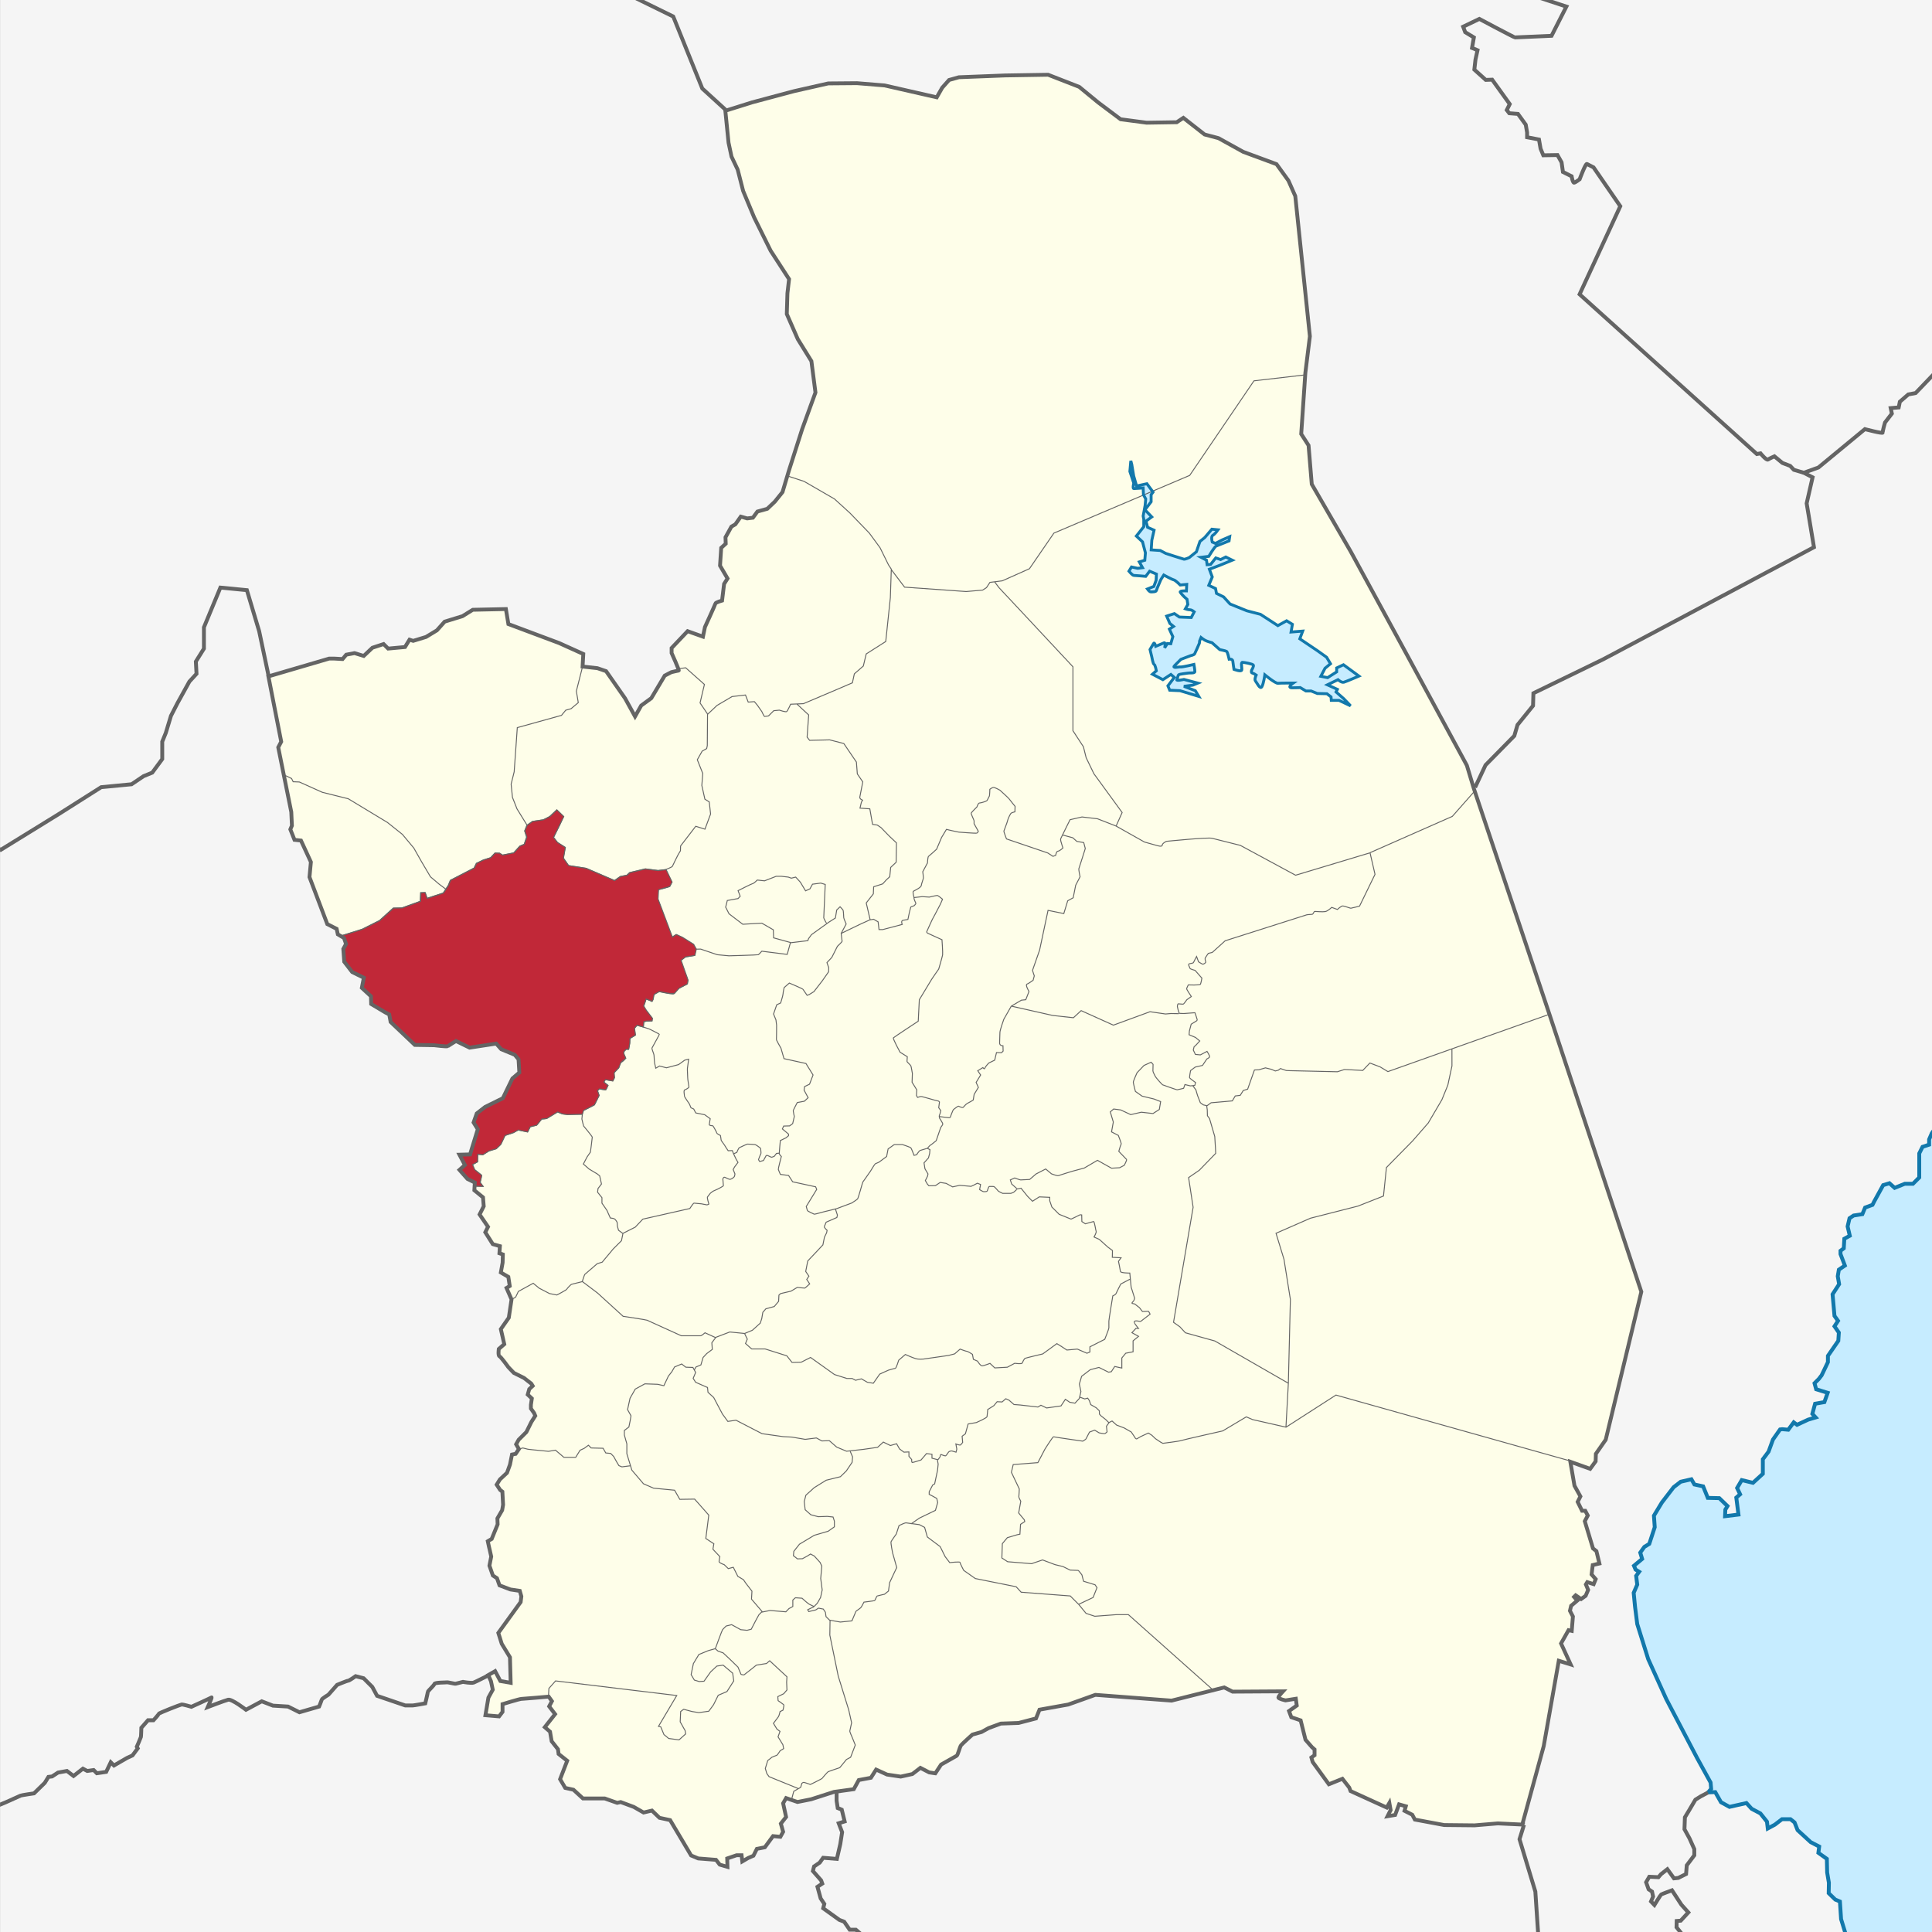 <?xml version="1.0" encoding="UTF-8" standalone="no"?>
<!-- Created with Inkscape (http://www.inkscape.org/) -->

<svg
   xmlns:dc="http://purl.org/dc/elements/1.1/"
   xmlns:cc="http://creativecommons.org/ns#"
   xmlns:rdf="http://www.w3.org/1999/02/22-rdf-syntax-ns#"
   xmlns:svg="http://www.w3.org/2000/svg"
   xmlns="http://www.w3.org/2000/svg"
   xmlns:sodipodi="http://sodipodi.sourceforge.net/DTD/sodipodi-0.dtd"
   xmlns:inkscape="http://www.inkscape.org/namespaces/inkscape"
   width="400"
   height="400"
   viewBox="0 0 105.833 105.833"
   version="1.1"
   id="svg2489"
   inkscape:version="0.92.4 (5da689c313, 2019-01-14)"
   sodipodi:docname="Guimba.svg">
  <rect x="0" y="0" width="105.833" height="105.833" fill="#333333" stroke="none"/>
  <defs
     id="defs2483">
    <style
       id="style2"
       type="text/css">.fil1{fill:#999}.fil0{fill:#ccc}</style>
    <clipPath
       clipPathUnits="userSpaceOnUse"
       id="clipPath11830">
      <rect
         style="display:inline;opacity:1;fill:none;fill-opacity:1;fill-rule:evenodd;stroke:#1d1609;stroke-width:0.161;stroke-miterlimit:4;stroke-dasharray:none;stroke-dashoffset:68.031;stroke-opacity:1"
         id="rect11832"
         width="105.563"
         height="105.563"
         x="442.004"
         y="466.043" />
    </clipPath>
    <clipPath
       clipPathUnits="userSpaceOnUse"
       id="clipPath14396">
      <rect
         style="display:inline;opacity:1;fill:#c6ecff;fill-opacity:1;fill-rule:evenodd;stroke:none;stroke-width:0.161;stroke-miterlimit:4;stroke-dasharray:none;stroke-dashoffset:68.031;stroke-opacity:1"
         id="rect14398"
         width="105.563"
         height="105.563"
         x="442.004"
         y="466.043" />
    </clipPath>
    <clipPath
       clipPathUnits="userSpaceOnUse"
       id="clipPath866">
      <rect
         style="opacity:0.53;fill:#fefee9;fill-opacity:1;fill-rule:evenodd;stroke:none;stroke-width:0.878;stroke-miterlimit:4;stroke-dasharray:none;stroke-dashoffset:68.031;stroke-opacity:1"
         id="rect868"
         width="72.712"
         height="72.712"
         x="-50.328"
         y="-158.758" />
    </clipPath>
    <inkscape:perspective
       id="perspective2684"
       inkscape:persp3d-origin="750.00002 : 494.66669 : 1"
       inkscape:vp_z="1500 : 742.00003 : 1"
       inkscape:vp_y="0 : 1000 : 0"
       inkscape:vp_x="0 : 742.00003 : 1"
       sodipodi:type="inkscape:persp3d" />
    <defs
       id="defs1">
      <clipPath
         clipPathUnits="userSpaceOnUse"
         id="clipPath1">
        <path
           d="M 0,0 H 1500 V 1484 H 0 Z"
           id="path9"
           inkscape:connector-curvature="0" />
      </clipPath>
    </defs>
    <clipPath
       id="clipPath7780"
       clipPathUnits="userSpaceOnUse">
      <path
         id="path7782"
         d="M 0,0 H 1500 V 1484 H 0 Z"
         inkscape:connector-curvature="0" />
    </clipPath>
    <clipPath
       clipPathUnits="userSpaceOnUse"
       id="clipPath3916">
      <path
         d="M 0,0 H 1500 V 1484 H 0 Z"
         id="path3914"
         inkscape:connector-curvature="0" />
    </clipPath>
    <clipPath
       clipPathUnits="userSpaceOnUse"
       id="clipPath5257">
      <rect
         style="display:inline;opacity:1;fill:#dfdfdf;fill-opacity:1;fill-rule:evenodd;stroke:none;stroke-width:0.11;stroke-miterlimit:4;stroke-dasharray:none;stroke-dashoffset:68.031;stroke-opacity:1"
         id="rect5259"
         width="26.458"
         height="26.458"
         x="0"
         y="2.9196219e-06" />
    </clipPath>
    <clipPath
       clipPathUnits="userSpaceOnUse"
       id="clipPath3603">
      <rect
         style="display:inline;opacity:1;fill:#232323;fill-opacity:0.992;fill-rule:evenodd;stroke:none;stroke-width:0.206;stroke-miterlimit:4;stroke-dasharray:none;stroke-dashoffset:68.031;stroke-opacity:1"
         id="rect3605"
         width="98.954"
         height="98.954"
         x="4.165"
         y="-76.683" />
    </clipPath>
  </defs>
  <sodipodi:namedview
     id="base"
     pagecolor="#ffffff"
     bordercolor="#666666"
     borderopacity="1.0"
     inkscape:pageopacity="0.0"
     inkscape:pageshadow="2"
     inkscape:zoom="0.96174329"
     inkscape:cx="165.97934"
     inkscape:cy="310.77438"
     inkscape:document-units="px"
     inkscape:current-layer="layer1"
     showgrid="false"
     inkscape:window-width="1366"
     inkscape:window-height="705"
     inkscape:window-x="-8"
     inkscape:window-y="-8"
     inkscape:window-maximized="1"
     showguides="true"
     inkscape:guide-bbox="true"
     units="px"
     inkscape:snap-global="true"
     inkscape:object-paths="true"
     fit-margin-top="0"
     fit-margin-left="0"
     fit-margin-right="0"
     fit-margin-bottom="0"
     inkscape:snap-bbox="true"
     inkscape:bbox-nodes="true"
     inkscape:snap-intersection-paths="true"
     inkscape:bbox-paths="true"
     inkscape:pagecheckerboard="true" />
  <g
     inkscape:groupmode="layer"
     id="layer5"
     inkscape:label="Outline 4"
     style="display:inline"
     transform="translate(0,79.375)"
     sodipodi:insensitive="true">
    <g
       id="g3597"
       clip-path="url(#clipPath3603)"
       transform="matrix(1.07,0,0,1.07,-4.454,2.639)"
       style="stroke-width:0.935">
      <rect
         y="-79.375"
         x="0"
         height="105.833"
         width="105.833"
         id="rect1072"
         style="opacity:1;fill:#f5f5f5;fill-opacity:1;fill-rule:evenodd;stroke:none;stroke-width:0.411;stroke-miterlimit:4;stroke-dasharray:none;stroke-dashoffset:68.031;stroke-opacity:1" />
      <g
         id="g3529"
         style="stroke-width:0.935">
        <path
           style="fill:#c6ecff;fill-opacity:1;stroke:#1278ab;stroke-width:0.198;stroke-linecap:butt;stroke-linejoin:miter;stroke-miterlimit:4;stroke-dasharray:none;stroke-opacity:1"
           d="m 107.07,-23.579 -0.277,0.02 -0.139,0.357 -0.476,0.357 -0.138,0.127 0.063,0.252 -0.118,0.007 0.013,0.399 -0.546,-0.105 -0.203,0.224 -0.042,0.434 0.056,0.546 0.21,0.21 -0.252,0.364 -1.247,1.191 -0.56,0.07 -0.35,0.49 -0.14,0.322 v 0.266 l -0.336,0.112 -0.168,0.336 v 1.233 l -0.322,0.322 h -0.42 l -0.518,0.21 -0.266,-0.238 -0.322,0.098 -0.462,0.841 -0.084,0.168 -0.378,0.14 -0.14,0.336 -0.448,0.07 -0.21,0.14 -0.098,0.42 0.112,0.476 -0.28,0.154 -0.028,0.49 -0.168,0.126 v 0.168 l 0.224,0.589 -0.308,0.21 -0.056,0.336 0.07,0.406 -0.336,0.518 0.098,1.107 0.182,0.252 -0.182,0.28 0.224,0.322 -0.028,0.42 -0.532,0.771 v 0.322 l -0.322,0.673 -0.14,0.182 -0.224,0.224 0.084,0.308 0.589,0.182 -0.168,0.476 -0.476,0.084 -0.14,0.518 0.168,0.182 -0.378,0.112 -0.575,0.266 -0.168,-0.126 -0.28,0.378 -0.308,-0.028 -0.112,0.014 -0.364,0.518 -0.224,0.617 -0.294,0.392 v 0.743 l -0.504,0.462 -0.575,-0.14 -0.238,0.406 0.154,0.322 -0.196,0.168 0.112,0.869 -0.687,0.084 0.014,-0.336 0.112,-0.182 -0.42,-0.406 -0.589,-0.014 -0.238,-0.589 -0.448,-0.098 -0.154,-0.266 -0.546,0.126 -0.364,0.28 -0.603,0.785 -0.406,0.673 0.042,0.589 -0.28,0.855 -0.252,0.154 -0.21,0.294 0.098,0.322 -0.42,0.35 0.084,0.196 0.182,0.112 -0.154,0.21 0.056,0.448 -0.182,0.42 0.07,0.715 0.112,0.883 0.561,1.794 0.925,2.046 1.583,3.027 0.687,1.247 0.028,0.322 -0.154,0.182 0.364,-0.014 0.294,0.518 0.434,0.238 0.869,-0.196 0.266,0.294 0.448,0.238 0.336,0.42 0.042,0.35 0.364,-0.196 0.364,-0.28 h 0.434 l 0.21,0.168 0.154,0.392 0.673,0.617 0.434,0.224 -0.042,0.322 0.434,0.308 0.015,0.698 0.089,0.525 -0.01,0.535 0.337,0.327 0.238,0.099 0.059,0.902 0.277,0.902 0.377,0.218 -0.129,0.961 0.287,0.872 -0.168,0.228 h -0.109 l 0.218,0.396 -0.05,0.307 0.079,0.198 -0.188,0.168 0.139,0.436 0.191,0.299 6.655,0.015 0.008,-48.674 0.133,0.141 0.004,-0.004 0.294,-0.091 -0.207,-0.19"
           id="path993"
           inkscape:connector-curvature="0"
           sodipodi:nodetypes="cccccccccccccccccccccccccccccccccccccccccccccccccccccccccccccccccccccccccccccccccccccccccccccccccccccccccccccccccccccccccccccccccccccccccccccccccccc" />
        <path
           style="display:inline;fill:none;stroke:#646464;stroke-width:0.198;stroke-linecap:butt;stroke-linejoin:miter;stroke-miterlimit:4;stroke-dasharray:none;stroke-opacity:1"
           d="m 91.601,15.122 -0.361,0.191 -0.281,0.174 -0.322,0.546 -0.215,0.356 -0.022,0.611 0.257,0.468 0.246,0.55 v 0.316 l -0.386,0.514 -0.035,0.444 -0.398,0.199 -0.222,0.023 -0.339,-0.468 -0.327,0.257 -0.129,0.152 -0.468,-0.023 -0.164,0.281 0.129,0.362 0.175,0.117 0.054,0.256 -0.107,0.248 0.174,0.182 c 0,0 0.314,-0.513 0.347,-0.537 0.033,-0.025 0.554,-0.215 0.554,-0.215 l 0.48,0.736 0.356,0.397 -0.389,0.422 -0.207,0.016 -0.008,0.322 0.339,0.422 c 0,0 0.01,0.206 0.034,0.253 0.023,0.047 -0.105,0.631 -0.105,0.631 l -0.14,0.339 0.082,0.421 0.035,0.187 -0.374,0.257 -0.257,0.175 0.105,0.21 0.21,0.339 -0.164,0.573 -0.526,-0.047 0.038,0.257 0.112,0.141 c 0,0 -0.161,0.198 -0.194,0.19 -0.033,-0.008 -0.248,-0.149 -0.248,-0.149 l -0.165,0.169 -0.016,0.045 -0.008,0.074"
           id="path997"
           inkscape:connector-curvature="0"
           sodipodi:nodetypes="ccccccccccccccccccccccccccccccccccccccccccccccccc" />
        <path
           style="display:inline;fill:none;stroke:#646464;stroke-width:0.198;stroke-linecap:butt;stroke-linejoin:miter;stroke-miterlimit:4;stroke-dasharray:none;stroke-opacity:1"
           d="m 82.185,16.771 -0.23,0.741 0.81,2.679 0.149,2.232 -0.066,2.265 0.273,1.834"
           id="path999"
           inkscape:connector-curvature="0"
           sodipodi:nodetypes="cccccc" />
        <path
           style="display:inline;fill:none;stroke:#646464;stroke-width:0.198;stroke-linecap:butt;stroke-linejoin:miter;stroke-miterlimit:4;stroke-dasharray:none;stroke-opacity:1"
           d="m 46.993,15.089 -4.48e-4,0.451 0.058,0.376 0.207,0.083 0.147,0.602 -0.304,0.094 0.175,0.456 -0.094,0.608 -0.175,0.76 -0.702,-0.058 -0.175,0.246 -0.292,0.199 -0.058,0.234 0.421,0.479 0.058,0.164 -0.246,0.164 0.164,0.596 0.187,0.281 -0.058,0.222 0.83,0.596 0.246,0.094 0.281,0.409 h 0.316 l 0.246,0.21 0.105,0.234 0.468,0.199 -0.095,0.497 0.356,-0.008 -0.008,0.339 -0.496,0.496 -0.074,0.331 -0.141,0.174 0.099,0.314 -0.273,0.306 -0.041,0.19 -0.289,0.083 0.01,0.448 -0.018,0.216 -0.394,0.386"
           id="path1001"
           inkscape:connector-curvature="0"
           sodipodi:nodetypes="ccccccccccccccccccccccccccccccccccccccc" />
        <path
           style="display:inline;fill:none;stroke:#646464;stroke-width:0.198;stroke-linecap:butt;stroke-linejoin:miter;stroke-miterlimit:4;stroke-dasharray:none;stroke-opacity:1"
           d="m 29.151,9.129 c 0,0 -0.62,0.316 -0.737,0.362 -0.117,0.047 -0.55,-0.035 -0.55,-0.035 0,0 -0.327,0.082 -0.374,0.094 -0.047,0.012 -0.386,-0.082 -0.456,-0.07 -0.07,0.012 -0.608,0 -0.631,0.082 -0.023,0.082 -0.339,0.362 -0.339,0.409 0,0.047 -0.129,0.585 -0.129,0.585 0,0 -0.573,0.105 -0.631,0.105 H 24.906 L 23.468,10.17 23.222,9.714 22.778,9.27 22.369,9.164 c 0,0 -0.327,0.234 -0.386,0.234 -0.058,0 -0.561,0.21 -0.561,0.21 l -0.444,0.503 c 0,0 -0.327,0.199 -0.339,0.246 -0.012,0.047 -0.14,0.362 -0.14,0.362 l -1.006,0.292 -0.585,-0.292 -0.772,-0.047 -0.573,-0.222 -0.807,0.433 c 0,0 -0.725,-0.561 -0.912,-0.514 -0.187,0.047 -1.041,0.374 -1.041,0.374 0,0 0.234,-0.526 0.187,-0.491 -0.047,0.035 -1.029,0.479 -1.029,0.479 0,0 -0.433,-0.129 -0.503,-0.117 -0.07,0.012 -1.158,0.433 -1.169,0.479 -0.012,0.047 -0.269,0.327 -0.269,0.327 h -0.281 l -0.339,0.386 c 0,0 -0.012,0.421 -0.023,0.468 -0.012,0.047 -0.21,0.503 -0.21,0.503 l 0.047,0.082 -0.269,0.362 -0.281,0.129 -0.667,0.386 -0.164,-0.164 -0.234,0.491 -0.479,0.07 -0.164,-0.164 -0.327,0.047 -0.222,-0.117 -0.479,0.374 -0.339,-0.257 -0.456,0.082 -0.304,0.199 -0.187,0.023 -0.187,0.304 -0.55,0.538 c 0,0 -0.643,0.094 -0.69,0.117 -0.047,0.023 -0.702,0.316 -0.702,0.316 L 3.403,16.063 H 2.982 L 1.672,16.66 1.216,17.069 0.421,17.665 -0.099,18.129"
           id="path1003"
           inkscape:connector-curvature="0"
           sodipodi:nodetypes="ccccccscscccccsccccccccccccccccccccccccccccccccccccccccccccc" />
        <path
           style="display:inline;fill:none;stroke:#646464;stroke-width:0.198;stroke-linecap:butt;stroke-linejoin:miter;stroke-miterlimit:4;stroke-dasharray:none;stroke-opacity:1"
           d="m 17.914,-42.04 -0.484,-2.295 -0.628,-2.1 -1.356,-0.132 -0.843,2.034 v 1.091 l -0.413,0.661 0.033,0.628 -0.364,0.397 -0.612,1.108 -0.331,0.645 -0.265,0.876 -0.182,0.446 v 0.893 l -0.513,0.695 -0.446,0.182 -0.612,0.413 -1.554,0.149 -2.166,1.373 -2.977,1.836 -0.347,-0.198 -0.017,-0.273 -0.62,-0.314 -0.471,-0.752 c 0,0 -0.595,-0.48 -0.645,-0.496 -0.05,-0.016 -0.719,-0.405 -0.719,-0.405 l -0.893,-0.521 -0.149,0.182 -0.372,0.05"
           id="path1005"
           inkscape:connector-curvature="0"
           sodipodi:nodetypes="ccccccccccccccccccccccccccccc" />
        <path
           style="display:inline;fill:none;stroke:#646464;stroke-width:0.198;stroke-linecap:butt;stroke-linejoin:miter;stroke-miterlimit:4;stroke-dasharray:none;stroke-opacity:1"
           d="m 41.323,-71.015 -1.206,-1.101 -1.488,-3.688 -4.051,-1.984 -2.729,-0.893 -6.515,0.728 -1.521,0.661 -2.762,0.017 -1.736,-0.033 -0.314,0.248 -0.149,0.132 -4.539,-2.555"
           id="path1007"
           inkscape:connector-curvature="0"
           sodipodi:nodetypes="cccccccccccc" />
        <path
           style="display:inline;fill:none;stroke:#646464;stroke-width:0.198;stroke-linecap:butt;stroke-linejoin:miter;stroke-miterlimit:4;stroke-dasharray:none;stroke-opacity:1"
           d="m 79.679,-36.334 0.536,-1.145 1.473,-1.497 0.164,-0.561 0.795,-0.982 0.019,-0.64 3.572,-1.736 3.208,-1.703 7.583,-4.036 -0.374,-2.245 0.304,-1.333 -0.45,-0.234 0.748,-0.269 2.38,-1.964 c 0,0 0.924,0.246 0.912,0.175 -0.012,-0.07 0.117,-0.514 0.117,-0.514 l 0.351,-0.456 -0.059,-0.281 0.409,-0.035 0.059,-0.292 0.433,-0.374 0.374,-0.07 3.692,-3.851"
           id="path1013"
           inkscape:connector-curvature="0"
           sodipodi:nodetypes="ccccccccccccccccccccccc" />
        <path
           style="display:inline;fill:none;stroke:#646464;stroke-width:0.198;stroke-linecap:butt;stroke-linejoin:miter;stroke-miterlimit:4;stroke-dasharray:none;stroke-opacity:1"
           d="m 81.182,-79.4 0.037,0.455 1.217,2.002 1.918,0.631 -0.76,1.497 c 0,0 -1.824,0.082 -1.871,0.082 -0.047,0 -1.824,-0.947 -1.824,-0.947 l -0.83,0.398 0.105,0.281 0.444,0.269 -0.094,0.538 0.281,0.117 -0.105,0.479 -0.058,0.514 0.585,0.526 0.327,-0.012 0.9,1.251 -0.152,0.304 0.129,0.164 0.444,0.035 0.398,0.55 0.07,0.398 v 0.246 l 0.608,0.117 0.082,0.468 0.14,0.339 0.725,-0.012 0.21,0.374 0.07,0.491 0.444,0.222 c 0,0 0.058,0.339 0.129,0.327 0.07,-0.012 0.281,-0.175 0.281,-0.175 0,0 0.304,-0.819 0.374,-0.783 0.07,0.035 0.339,0.175 0.339,0.175 l 1.368,1.988 -2.083,4.51 9.075,8.177 0.187,-0.035 c 0,0 0.304,0.374 0.386,0.316 0.082,-0.058 0.327,-0.164 0.327,-0.164 l 0.409,0.339 0.398,0.152 0.187,0.199 0.509,0.152"
           id="path1015"
           inkscape:connector-curvature="0"
           sodipodi:nodetypes="cccccscccccccccccccccccccccccccccccccccccccc" />
        <path
           style="display:inline;fill:#c6ecff;fill-opacity:1;stroke:#1278ab;stroke-width:0.198;stroke-linecap:butt;stroke-linejoin:miter;stroke-miterlimit:4;stroke-dasharray:none;stroke-opacity:1"
           d="m 105.999,-37.046 -0.75,-1.228 -0.643,-2.362 -0.631,-2.97 -0.094,-2.198 0.164,-1.029 c 0,0 0.14,-1.438 0.14,-1.485 0,-0.047 0.398,-1.567 0.398,-1.567 l 0.351,-0.175 0.094,-0.304 0.468,-0.514 0.175,-0.105 0.296,-0.365 z"
           id="path1017"
           inkscape:connector-curvature="0"
           sodipodi:nodetypes="ccccccsccccccc" />
        <path
           style="display:inline;fill:none;stroke:#646464;stroke-width:0.198;stroke-linecap:butt;stroke-linejoin:miter;stroke-miterlimit:4;stroke-dasharray:none;stroke-opacity:1"
           d="m -0.041,-79 1.132,-0.161 1.769,-0.099 1.796,-0.25"
           id="path1009"
           inkscape:connector-curvature="0"
           sodipodi:nodetypes="cccc" />
        <path
           style="display:inline;fill:none;stroke:#646464;stroke-width:0.198;stroke-linecap:butt;stroke-linejoin:miter;stroke-miterlimit:4;stroke-dasharray:none;stroke-opacity:1"
           d="m 31.849,-78.68 0.269,-0.748"
           id="path1011"
           inkscape:connector-curvature="0"
           sodipodi:nodetypes="cc" />
        <path
           style="fill:none;stroke:#646464;stroke-width:0.198;stroke-linecap:butt;stroke-linejoin:miter;stroke-miterlimit:4;stroke-dasharray:none;stroke-opacity:1"
           d="m 82.373,-79.487 1.466,0.52 1.719,0.327 3.251,-0.327 0.628,-0.504"
           id="path1051"
           inkscape:connector-curvature="0"
           sodipodi:nodetypes="ccccc" />
      </g>
    </g>
    <g
       id="g5225"
       transform="matrix(4.278,0,0,4.278,-4.454,-82.254)"
       style="stroke:none;stroke-width:0.935">
      <path
         sodipodi:nodetypes="cccccccccccccccccccccccccccccccccccccccccccccccccccccccccccccccccccccccccccccccccccccccccccccccccccccccccccsccccccccccccccccccccccccccccccccccccccccccccccccccccccccccccccccccccccccccccccccccccccccccccccccccccccccccccccccccccccccccccccccccccccccccccccccccccccccccscccccccccccccccccccccccccccccccccccccccccccccccccccccccccccccccccccccccscccccccccccccccccccccccccccccc"
         inkscape:connector-curvature="0"
         id="path995"
         d="m 20.533,24.038 c 0.092,-0.335 0.183,-0.67 0.275,-1.006 0.064,-0.364 0.129,-0.729 0.193,-1.093 0.051,0.016 0.101,0.031 0.152,0.047 -0.041,-0.09 -0.082,-0.179 -0.123,-0.269 0.032,-0.057 0.064,-0.113 0.096,-0.17 0.014,0.003 0.027,0.006 0.041,0.009 0.005,-0.061 0.01,-0.123 0.015,-0.184 -0.013,-0.024 -0.025,-0.049 -0.038,-0.073 0.005,-0.021 0.01,-0.043 0.015,-0.064 0.026,-0.022 0.053,-0.045 0.079,-0.067 -0.014,-0.016 -0.027,-0.031 -0.041,-0.047 0.007,-0.007 0.014,-0.014 0.02,-0.02 0.023,0.016 0.047,0.031 0.07,0.047 0.019,-0.014 0.039,-0.027 0.058,-0.041 0.011,-0.025 0.021,-0.051 0.032,-0.076 -0.01,-0.023 -0.019,-0.047 -0.029,-0.07 0.006,-0.01 0.012,-0.019 0.018,-0.029 0.027,0.009 0.055,0.018 0.082,0.026 0.009,-0.021 0.018,-0.043 0.026,-0.064 -0.018,-0.02 -0.035,-0.041 -0.053,-0.061 0.005,-0.04 0.01,-0.08 0.015,-0.12 0.028,-0.007 0.057,-0.014 0.085,-0.02 -0.013,-0.053 -0.025,-0.105 -0.038,-0.158 -0.015,-0.012 -0.029,-0.023 -0.044,-0.035 -0.035,-0.116 -0.07,-0.232 -0.105,-0.348 0.013,-0.024 0.025,-0.049 0.038,-0.073 -0.011,-0.02 -0.021,-0.041 -0.032,-0.061 -0.014,0 -0.027,0 -0.041,0 -0.019,-0.038 -0.037,-0.076 -0.056,-0.114 0.012,-0.023 0.023,-0.047 0.035,-0.07 -0.025,-0.046 -0.051,-0.092 -0.076,-0.137 -0.018,-0.102 -0.035,-0.205 -0.053,-0.307 0.085,0.03 0.17,0.06 0.254,0.091 0.023,-0.032 0.047,-0.064 0.07,-0.096 9.67e-4,-0.032 0.002,-0.064 0.003,-0.096 0.042,-0.06 0.084,-0.121 0.126,-0.181 0.152,-0.631 0.304,-1.263 0.456,-1.894 -0.394,-1.189 -0.787,-2.378 -1.181,-3.566 -0.322,-0.961 -0.643,-1.922 -0.965,-2.882 -0.029,-0.097 -0.058,-0.195 -0.088,-0.292 C 19.329,9.556 18.832,8.644 18.335,7.732 18.169,7.445 18.003,7.159 17.838,6.873 c -0.014,-0.166 -0.027,-0.331 -0.041,-0.497 -0.031,-0.049 -0.062,-0.097 -0.094,-0.146 0.018,-0.261 0.035,-0.522 0.053,-0.783 0.019,-0.156 0.039,-0.312 0.058,-0.468 -0.062,-0.598 -0.125,-1.197 -0.187,-1.795 -0.029,-0.066 -0.058,-0.133 -0.088,-0.199 -0.051,-0.07 -0.101,-0.14 -0.152,-0.21 -0.142,-0.053 -0.285,-0.105 -0.427,-0.158 -0.105,-0.058 -0.21,-0.117 -0.316,-0.175 -0.059,-0.016 -0.119,-0.031 -0.178,-0.047 -0.091,-0.071 -0.181,-0.142 -0.272,-0.213 -0.028,0.019 -0.057,0.037 -0.085,0.056 -0.129,0.002 -0.257,0.004 -0.386,0.006 -0.111,-0.015 -0.222,-0.029 -0.333,-0.044 -0.095,-0.071 -0.189,-0.142 -0.284,-0.213 -0.082,-0.067 -0.164,-0.134 -0.246,-0.202 -0.133,-0.052 -0.265,-0.103 -0.398,-0.155 -0.184,0.003 -0.368,0.006 -0.552,0.009 -0.197,0.008 -0.394,0.016 -0.59,0.023 -0.042,0.012 -0.084,0.023 -0.126,0.035 -0.029,0.033 -0.058,0.066 -0.088,0.099 -0.023,0.041 -0.047,0.082 -0.07,0.123 -0.222,-0.051 -0.444,-0.101 -0.667,-0.152 -0.118,-0.01 -0.236,-0.019 -0.354,-0.029 -0.123,9.733e-4 -0.246,0.002 -0.368,0.003 -0.146,0.033 -0.292,0.066 -0.438,0.099 -0.178,0.048 -0.357,0.095 -0.535,0.143 -0.115,0.036 -0.23,0.072 -0.345,0.108 0.014,0.136 0.027,0.273 0.041,0.409 0.013,0.059 0.025,0.119 0.038,0.178 0.026,0.056 0.052,0.111 0.079,0.167 0.023,0.091 0.047,0.182 0.07,0.273 0.047,0.113 0.094,0.226 0.141,0.339 0.07,0.142 0.141,0.284 0.211,0.426 0.079,0.121 0.157,0.243 0.236,0.364 -0.007,0.061 -0.014,0.121 -0.021,0.182 -0.003,0.088 -0.005,0.176 -0.008,0.265 0.047,0.107 0.094,0.215 0.141,0.322 0.058,0.094 0.116,0.187 0.174,0.281 0.017,0.134 0.034,0.268 0.052,0.402 -0.057,0.156 -0.113,0.312 -0.17,0.468 -0.057,0.177 -0.113,0.355 -0.17,0.532 -0.027,0.092 -0.055,0.183 -0.082,0.275 -0.033,0.041 -0.066,0.082 -0.099,0.123 -0.032,0.03 -0.064,0.06 -0.096,0.091 -0.042,0.012 -0.084,0.023 -0.126,0.035 -0.019,0.026 -0.039,0.053 -0.058,0.079 -0.024,0.003 -0.049,0.006 -0.073,0.009 -0.027,-0.008 -0.055,-0.016 -0.082,-0.023 -0.023,0.033 -0.047,0.066 -0.07,0.099 -0.017,0.01 -0.033,0.019 -0.05,0.029 -0.025,0.046 -0.051,0.092 -0.076,0.137 9.67e-4,0.027 0.002,0.055 0.003,0.082 -0.019,0.018 -0.039,0.035 -0.058,0.053 -0.005,0.076 -0.01,0.152 -0.015,0.228 0.032,0.055 0.064,0.109 0.096,0.164 -0.015,0.023 -0.029,0.047 -0.044,0.07 -0.009,0.071 -0.018,0.142 -0.026,0.213 0,0 -0.082,0.023 -0.085,0.038 -0.003,0.015 -0.134,0.301 -0.134,0.301 -0.009,0.041 -0.018,0.082 -0.026,0.123 -0.065,-0.023 -0.131,-0.047 -0.196,-0.07 -0.068,0.072 -0.136,0.144 -0.205,0.216 0,0.021 0,0.043 0,0.064 0,0 0.102,0.225 0.091,0.225 -0.012,0 -0.094,0.02 -0.094,0.02 -0.028,0.015 -0.056,0.029 -0.085,0.044 -0.057,0.096 -0.115,0.193 -0.172,0.289 -0.043,0.031 -0.086,0.062 -0.129,0.094 -0.026,0.047 -0.053,0.094 -0.079,0.14 C 9.13,9.768 9.087,9.691 9.045,9.615 8.964,9.499 8.883,9.383 8.802,9.267 8.765,9.254 8.728,9.241 8.691,9.229 8.628,9.222 8.564,9.215 8.501,9.208 8.504,9.155 8.507,9.101 8.51,9.047 8.406,9.001 8.303,8.954 8.2,8.907 7.983,8.826 7.767,8.745 7.551,8.664 7.54,8.6 7.529,8.536 7.519,8.472 c -0.141,0.003 -0.283,0.006 -0.424,0.009 -0.044,0.027 -0.088,0.055 -0.132,0.082 -0.076,0.023 -0.152,0.047 -0.228,0.07 -0.033,0.037 -0.066,0.074 -0.099,0.111 -0.047,0.028 -0.094,0.057 -0.14,0.085 -0.055,0.017 -0.109,0.033 -0.164,0.05 -0.016,-0.005 -0.031,-0.01 -0.047,-0.015 -0.019,0.031 -0.039,0.062 -0.058,0.094 -0.072,0.007 -0.144,0.014 -0.216,0.02 -0.019,-0.019 -0.039,-0.039 -0.058,-0.058 -0.048,0.016 -0.095,0.031 -0.143,0.047 -0.037,0.035 -0.074,0.07 -0.111,0.105 C 5.658,9.059 5.619,9.047 5.581,9.036 5.545,9.043 5.51,9.049 5.475,9.056 5.46,9.075 5.444,9.093 5.428,9.112 5.392,9.11 5.356,9.108 5.32,9.106 c -0.021,0 -0.043,0 -0.064,0 -0.259,0.076 -0.518,0.152 -0.778,0.228 0.055,0.279 0.109,0.557 0.164,0.836 -0.013,0.024 -0.025,0.049 -0.038,0.073 0.056,0.276 0.111,0.552 0.167,0.828 0.003,0.058 0.006,0.116 0.008,0.174 -0.007,0.016 -0.013,0.032 -0.02,0.048 0.018,0.045 0.035,0.09 0.053,0.134 0.028,0.003 0.056,0.006 0.083,0.009 0.042,0.092 0.085,0.183 0.127,0.275 -0.006,0.064 -0.012,0.129 -0.018,0.193 0.076,0.201 0.152,0.401 0.228,0.602 0.04,0.02 0.08,0.041 0.12,0.061 0.005,0.023 0.01,0.047 0.015,0.07 0.026,0.016 0.053,0.031 0.079,0.047 0.009,0.025 0.018,0.051 0.026,0.076 -0.012,0.021 -0.023,0.043 -0.035,0.064 0.004,0.055 0.008,0.109 0.012,0.164 0.034,0.044 0.068,0.088 0.102,0.132 0.05,0.024 0.099,0.049 0.149,0.073 -0.009,0.043 -0.018,0.086 -0.026,0.129 0.039,0.036 0.078,0.072 0.117,0.108 9.733e-4,0.033 0.002,0.066 0.003,0.099 0.06,0.036 0.121,0.072 0.181,0.108 0.017,0.009 0.033,0.018 0.05,0.026 0.006,0.032 0.012,0.064 0.018,0.096 0.103,0.098 0.206,0.196 0.31,0.294 0.083,0.001 0.165,0.003 0.248,0.004 0,0 0.163,0.021 0.174,0.012 0.01,-0.008 0.105,-0.066 0.105,-0.066 0.058,0.028 0.116,0.057 0.174,0.085 0.114,-0.017 0.227,-0.034 0.341,-0.052 0.021,0.024 0.043,0.048 0.064,0.072 0.058,0.024 0.116,0.048 0.174,0.072 0.016,0.019 0.032,0.039 0.048,0.058 0.003,0.057 0.007,0.113 0.01,0.169 -0.03,0.025 -0.059,0.051 -0.089,0.076 -0.041,0.084 -0.081,0.168 -0.122,0.252 -0.076,0.037 -0.152,0.074 -0.227,0.112 -0.036,0.028 -0.072,0.055 -0.107,0.083 -0.014,0.039 -0.028,0.077 -0.041,0.116 0.018,0.029 0.036,0.058 0.054,0.087 -0.033,0.107 -0.066,0.215 -0.099,0.322 -0.045,0.001 -0.091,0.003 -0.136,0.004 0.023,0.044 0.047,0.088 0.07,0.132 -0.023,0.021 -0.047,0.041 -0.07,0.062 0.034,0.039 0.069,0.077 0.103,0.116 0.031,0.015 0.063,0.031 0.094,0.046 -0.002,0.033 -0.004,0.066 -0.006,0.099 0.037,0.03 0.074,0.06 0.111,0.091 0.003,0.038 0.006,0.076 0.009,0.114 -0.018,0.035 -0.035,0.07 -0.053,0.105 0.036,0.053 0.072,0.105 0.108,0.158 -0.012,0.023 -0.023,0.047 -0.035,0.07 0.032,0.051 0.064,0.101 0.096,0.152 0.03,0.009 0.06,0.018 0.091,0.026 -0.002,0.03 -0.004,0.06 -0.006,0.091 0.015,0.005 0.029,0.01 0.044,0.015 -9.733e-4,0.035 -0.002,0.07 -0.003,0.105 -0.008,0.042 -0.016,0.084 -0.023,0.126 0.032,0.019 0.064,0.037 0.096,0.056 0.006,0.039 0.012,0.078 0.018,0.117 -0.014,0.009 -0.027,0.018 -0.041,0.026 0.021,0.049 0.043,0.097 0.064,0.146 -0.012,0.078 -0.023,0.156 -0.035,0.234 -0.034,0.049 -0.068,0.097 -0.102,0.146 0.015,0.064 0.029,0.129 0.044,0.193 -0.023,0.02 -0.047,0.041 -0.07,0.061 0,0 -0.012,0.085 0.009,0.094 0.02,0.009 0.114,0.14 0.114,0.14 0.023,0.024 0.047,0.049 0.07,0.073 0.043,0.021 0.086,0.043 0.129,0.064 0.031,0.024 0.062,0.049 0.094,0.073 0.006,0.01 0.012,0.019 0.018,0.029 -0.015,0.014 -0.029,0.027 -0.044,0.041 -0.007,0.023 -0.014,0.047 -0.02,0.07 0.018,0.017 0.035,0.033 0.053,0.05 -0.004,0.027 -0.008,0.055 -0.012,0.082 0,0.016 0,0.031 0,0.047 0.014,0.019 0.027,0.039 0.041,0.058 0.005,0.012 0.01,0.023 0.015,0.035 -0.017,0.026 -0.033,0.053 -0.05,0.079 -0.021,0.043 -0.043,0.086 -0.064,0.129 -0.033,0.033 -0.066,0.066 -0.099,0.099 -0.011,0.019 -0.021,0.039 -0.032,0.058 0.012,0.02 0.023,0.041 0.035,0.061 -0.014,0.02 -0.027,0.041 -0.041,0.061 -0.016,0.003 -0.031,0.006 -0.047,0.009 -0.009,0.043 -0.018,0.086 -0.026,0.129 -0.013,0.035 -0.025,0.07 -0.038,0.105 -0.03,0.028 -0.06,0.057 -0.091,0.085 -0.014,0.022 -0.027,0.045 -0.041,0.067 0.015,0.022 0.029,0.045 0.044,0.067 0.01,0.008 0.019,0.016 0.029,0.023 0.003,0.056 0.006,0.111 0.009,0.167 -0.004,0.023 -0.008,0.047 -0.012,0.07 -0.02,0.035 -0.041,0.07 -0.061,0.105 9.733e-4,0.025 0.002,0.051 0.003,0.076 -0.025,0.062 -0.051,0.125 -0.076,0.187 -0.017,0.01 -0.033,0.019 -0.05,0.029 0.005,0.023 0.01,0.047 0.015,0.07 0.003,0.013 0.006,0.025 0.009,0.038 0.007,0.029 0.014,0.058 0.02,0.088 -0.008,0.039 -0.016,0.078 -0.023,0.117 0.015,0.042 0.029,0.084 0.044,0.126 0.018,0.012 0.035,0.023 0.053,0.035 0.011,0.03 0.021,0.06 0.032,0.091 0.047,0.018 0.094,0.035 0.14,0.053 0.04,0.006 0.08,0.012 0.12,0.018 0.007,0.023 0.014,0.047 0.02,0.07 -0.003,0.024 -0.006,0.049 -0.009,0.073 -0.095,0.132 -0.191,0.263 -0.286,0.395 0.015,0.047 0.029,0.094 0.044,0.14 0.035,0.057 0.07,0.115 0.105,0.172 0.003,0.109 0.006,0.218 0.009,0.327 -0.044,-0.008 -0.088,-0.016 -0.132,-0.023 -0.022,-0.042 -0.045,-0.084 -0.067,-0.126 -0.029,0.017 -0.058,0.033 -0.088,0.05 0.012,0.026 0.023,0.053 0.035,0.079 0.008,0.036 0.016,0.072 0.023,0.108 -0.019,0.034 -0.037,0.068 -0.056,0.102 -0.013,0.075 -0.025,0.15 -0.038,0.225 0.058,0.005 0.117,0.01 0.175,0.015 0.015,-0.019 0.029,-0.039 0.044,-0.058 0,-0.033 0,-0.066 0,-0.099 0,0 0.219,-0.067 0.24,-0.067 0.02,0 0.351,-0.029 0.351,-0.029 0.014,0.019 0.027,0.039 0.041,0.058 -0.012,0.022 -0.023,0.045 -0.035,0.067 0.025,0.033 0.051,0.066 0.076,0.099 -0.044,0.056 -0.088,0.111 -0.132,0.167 0.022,0.019 0.045,0.039 0.067,0.058 0.007,0.041 0.014,0.082 0.021,0.122 0.027,0.034 0.054,0.069 0.081,0.103 0.003,0.02 0.006,0.04 0.008,0.06 0.037,0.029 0.073,0.058 0.11,0.087 -0.03,0.079 -0.061,0.157 -0.091,0.236 0.022,0.037 0.044,0.074 0.066,0.112 0.035,0.008 0.07,0.015 0.105,0.023 0.041,0.037 0.081,0.074 0.122,0.112 0.093,0 0.186,0 0.279,0 0.053,0.019 0.106,0.037 0.159,0.056 0.015,-0.003 0.03,-0.007 0.045,-0.01 0.056,0.021 0.112,0.041 0.167,0.062 0.042,0.024 0.084,0.048 0.126,0.072 0.036,-0.008 0.072,-0.017 0.107,-0.025 0.032,0.031 0.065,0.062 0.097,0.093 0.045,0.01 0.091,0.019 0.136,0.029 0.09,0.151 0.18,0.302 0.269,0.453 0.03,0.013 0.06,0.025 0.091,0.038 0.076,0.006 0.152,0.012 0.228,0.018 0.016,0.02 0.031,0.041 0.047,0.061 0.033,0.01 0.066,0.019 0.099,0.029 -9.67e-4,-0.036 -0.002,-0.072 -0.003,-0.108 0.04,-0.014 0.08,-0.027 0.12,-0.041 0.021,2e-6 0.043,4e-6 0.064,6e-6 0.003,0.026 0.006,0.053 0.009,0.079 0.025,-0.015 0.051,-0.029 0.076,-0.044 0.022,-0.01 0.045,-0.019 0.067,-0.029 0.015,-0.029 0.029,-0.058 0.044,-0.088 0.034,-0.007 0.068,-0.014 0.102,-0.02 0.035,-0.048 0.07,-0.095 0.105,-0.143 0.031,0.003 0.062,0.006 0.094,0.009 0.012,-0.021 0.023,-0.043 0.035,-0.064 -0.01,-0.035 -0.019,-0.07 -0.029,-0.105 0.022,-0.028 0.045,-0.057 0.067,-0.085 -0.013,-0.058 -0.025,-0.117 -0.038,-0.175 0.013,-0.022 0.025,-0.045 0.038,-0.067 0.049,0.017 0.097,0.033 0.146,0.05 0.058,-0.012 0.117,-0.023 0.175,-0.035 0.097,-0.031 0.195,-0.062 0.292,-0.094 0.085,-0.012 0.17,-0.023 0.254,-0.035 0.021,-0.039 0.043,-0.078 0.064,-0.117 0.052,-0.01 0.103,-0.019 0.155,-0.029 0.022,-0.035 0.045,-0.07 0.067,-0.105 0.047,0.021 0.094,0.043 0.14,0.064 0.058,0.009 0.117,0.018 0.175,0.026 0.05,-0.011 0.099,-0.022 0.149,-0.033 0.034,-0.026 0.069,-0.052 0.103,-0.079 0.037,0.019 0.074,0.039 0.112,0.058 0.026,0.004 0.052,0.008 0.079,0.012 0.025,-0.037 0.05,-0.074 0.074,-0.112 0,0 0.182,-0.103 0.198,-0.112 0.017,-0.008 0.041,-0.116 0.058,-0.136 0.017,-0.021 0.145,-0.136 0.145,-0.136 0.039,-0.011 0.077,-0.022 0.116,-0.033 0.03,-0.017 0.061,-0.033 0.091,-0.05 0.052,-0.019 0.105,-0.039 0.157,-0.058 0.076,-0.003 0.152,-0.005 0.227,-0.008 0.074,-0.019 0.149,-0.039 0.223,-0.058 0.015,-0.037 0.03,-0.074 0.045,-0.112 0.123,-0.022 0.245,-0.044 0.368,-0.066 0.116,-0.041 0.232,-0.083 0.347,-0.124 0.325,0.025 0.65,0.05 0.976,0.074 0.225,-0.057 0.449,-0.113 0.674,-0.169 0.036,0.018 0.072,0.036 0.107,0.054 0.215,-0.001 0.43,-0.003 0.645,-0.004 0,0 -0.058,0.062 -0.058,0.079 0,0.017 0.091,0.037 0.091,0.037 0.044,-0.007 0.088,-0.014 0.132,-0.021 0.004,0.029 0.008,0.058 0.012,0.087 -0.033,0.023 -0.066,0.047 -0.099,0.07 0.01,0.026 0.019,0.052 0.029,0.079 0.04,0.014 0.08,0.028 0.12,0.041 0.021,0.083 0.041,0.165 0.062,0.248 0.028,0.032 0.055,0.063 0.083,0.095 0.011,0.01 0.022,0.019 0.033,0.029 0,0.025 0,0.05 0,0.074 -0.014,0.01 -0.028,0.019 -0.041,0.029 0.005,0.019 0.011,0.039 0.017,0.058 0.069,0.095 0.138,0.19 0.207,0.285 0.058,-0.023 0.116,-0.047 0.174,-0.07 0.029,0.037 0.058,0.074 0.087,0.112 0.005,0.015 0.011,0.03 0.017,0.045 0.154,0.07 0.309,0.141 0.463,0.211 0.011,-0.019 0.022,-0.039 0.033,-0.058 0.005,0.03 0.011,0.061 0.017,0.091 -0.014,0.026 -0.028,0.052 -0.041,0.079 0.033,-0.005 0.066,-0.011 0.099,-0.017 0.017,-0.045 0.033,-0.091 0.05,-0.136 0.029,0.008 0.058,0.017 0.087,0.025 -0.005,0.019 -0.011,0.039 -0.017,0.058 0.033,0.017 0.066,0.033 0.099,0.05 0.011,0.021 0.022,0.041 0.033,0.062 0.125,0.023 0.251,0.047 0.376,0.07 0.13,0.001 0.259,0.003 0.389,0.004 0.099,-0.008 0.198,-0.017 0.298,-0.025 0.104,0.005 0.209,0.01 0.313,0.015 z"
         style="fill:#fefee9;fill-opacity:1;stroke:none;stroke-width:0.049;stroke-linecap:butt;stroke-linejoin:miter;stroke-miterlimit:4;stroke-dasharray:none;stroke-opacity:1" />
      <path
         inkscape:connector-curvature="0"
         id="path1070"
         d="m 18.335,9.711 -0.087,-0.091 -0.099,-0.087 0.017,-0.033 -0.128,-0.058 0.136,-0.066 c 0,0 0.045,0.041 0.074,0.033 0.029,-0.008 0.194,-0.079 0.194,-0.079 l -0.198,-0.145 -0.087,0.041 v 0.05 l -0.116,0.074 -0.087,-0.017 0.054,-0.103 0.07,-0.058 -0.05,-0.083 -0.116,-0.083 -0.227,-0.153 0.037,-0.099 -0.149,0.012 0.017,-0.099 -0.074,-0.045 -0.112,0.062 -0.223,-0.145 -0.174,-0.045 -0.215,-0.087 -0.083,-0.091 -0.091,-0.045 -0.012,-0.062 -0.087,-0.041 0.045,-0.107 -0.037,-0.099 0.132,-0.05 0.161,-0.066 -0.083,-0.041 -0.066,0.033 -0.062,-0.021 -0.066,0.083 -0.045,0.004 -0.008,-0.058 -0.07,-0.037 0.099,-0.012 c 0,0 0.074,-0.124 0.095,-0.132 0.021,-0.008 0.165,-0.066 0.165,-0.066 l 0.008,-0.054 -0.095,0.041 -0.087,0.045 -0.041,-0.017 c 0,0 -0.021,-0.07 0.008,-0.087 0.029,-0.017 0.066,-0.07 0.066,-0.07 l -0.079,-0.008 -0.091,0.107 -0.062,0.05 -0.045,0.132 -0.091,0.074 c 0,0 -0.054,0.025 -0.07,0.021 -0.017,-0.004 -0.232,-0.074 -0.232,-0.074 l -0.07,-0.037 -0.116,-0.008 0.008,-0.124 0.029,-0.128 -0.083,-0.037 -0.021,-0.079 0.074,-0.054 -0.087,-0.091 0.079,-0.103 v -0.091 l 0.025,-0.033 -0.079,-0.107 -0.132,0.029 -0.037,-0.128 -0.025,-0.149 -0.012,-0.045 -0.012,0.136 0.05,0.149 c 0,0 -0.017,0.07 0,0.07 0.017,0 0.12,-0.008 0.12,-0.008 l 0.004,0.087 0.029,0.054 -0.008,0.083 -0.025,0.136 0.008,0.041 v 0.095 l -0.095,0.12 0.079,0.074 0.037,0.141 -0.008,0.095 -0.07,0.021 0.041,0.074 -0.062,0.008 -0.079,-0.017 -0.033,0.054 c 0,0 0.045,0.054 0.062,0.054 0.017,0 0.153,0.012 0.153,0.012 l 0.05,-0.066 0.087,0.037 -0.004,0.079 -0.029,0.079 -0.083,0.033 c 0,0 0.025,0.037 0.045,0.037 0.021,0 0.066,0 0.07,-0.017 0.004,-0.017 0.058,-0.141 0.058,-0.141 l 0.037,-0.058 c 0,0 0.107,0.058 0.128,0.062 0.021,0.004 0.083,0.066 0.083,0.066 l 0.083,-0.008 -0.004,0.083 c 0,0 -0.091,-0.004 -0.079,0.017 0.012,0.021 0.054,0.062 0.054,0.062 l 0.033,0.029 0.01,0.066 -0.032,0.056 c 0,0 0.032,0.012 0.058,0.012 0.026,0 0.056,0.026 0.056,0.026 l -0.038,0.073 -0.152,-0.006 -0.064,-0.044 -0.099,0.032 0.041,0.094 0.047,0.038 -0.053,0.035 0.044,0.096 -0.026,0.091 -0.044,-0.003 -0.035,0.056 c 0,0 0.02,-0.076 -0.009,-0.064 -0.029,0.012 -0.105,0.044 -0.105,0.044 0,0 -0.015,-0.056 -0.026,-0.038 -0.012,0.018 -0.047,0.079 -0.047,0.079 l 0.023,0.096 c 0,0 0.015,0.088 0.029,0.094 0.015,0.006 0.029,0.082 0.029,0.082 l -0.05,0.044 0.134,0.07 0.102,-0.067 0.044,0.038 -0.082,0.108 0.023,0.056 0.132,0.006 0.24,0.073 -0.044,-0.073 -0.146,-0.056 0.114,-0.015 0.064,-0.026 -0.178,-0.047 c 0,0 -0.102,0.023 -0.091,0.003 0.012,-0.02 0.012,-0.056 0.026,-0.064 0.015,-0.009 0.088,-0.015 0.114,-0.02 0.026,-0.006 0.091,0.006 0.091,-0.02 0,-0.026 -0.012,-0.091 -0.012,-0.091 0,0 -0.146,0.035 -0.17,0.032 -0.023,-0.003 -0.117,0.023 -0.076,-0.018 0.041,-0.041 0.079,-0.079 0.079,-0.079 l 0.123,-0.047 c 0,0 0.044,-0.009 0.053,-0.023 0.009,-0.015 0.061,-0.137 0.061,-0.137 l 0.003,-0.029 0.018,-0.044 c 0,0 0.032,0.026 0.056,0.038 0.023,0.012 0.085,0.029 0.085,0.029 l 0.099,0.088 c 0,0 0.076,0.015 0.088,0.023 0.012,0.009 0.032,0.099 0.032,0.099 0,0 0.044,-0.006 0.047,0.026 0.003,0.032 0.015,0.105 0.015,0.105 0,0 0.094,0.035 0.099,0.009 0.006,-0.026 -0.015,-0.099 0.009,-0.099 0.023,0 0.132,0.02 0.14,0.035 0.009,0.015 -0.023,0.067 -0.023,0.067 0,0 -0.009,0.032 0.009,0.035 0.018,0.003 0.05,0.026 0.05,0.026 0,0 -0.026,0.056 -0.009,0.076 0.018,0.02 0.058,0.114 0.082,0.073 0.023,-0.041 0.038,-0.152 0.038,-0.152 0,0 0.134,0.111 0.167,0.108 0.032,-0.003 0.196,-0.003 0.196,-0.003 0,0 -0.088,0.061 -0.012,0.061 0.076,0 0.102,-0.003 0.102,-0.003 l 0.073,0.044 h 0.067 l 0.079,0.032 0.123,0.003 0.053,0.041 0.003,0.044 h 0.099 z"
         style="fill:#c6ecff;fill-opacity:1;stroke:none;stroke-width:0.037;stroke-linecap:butt;stroke-linejoin:miter;stroke-miterlimit:4;stroke-dasharray:none;stroke-opacity:1" />
    </g>
  </g>
  <g
     inkscape:groupmode="layer"
     id="layer1"
     inkscape:label="Outline 1"
     style="display:inline;opacity:1"
     transform="translate(0,79.375)">
    <g
       id="g1233"
       style="stroke:#646464;stroke-width:0.012;stroke-miterlimit:4;stroke-dasharray:none;stroke-opacity:1"
       transform="matrix(4.278,0,0,4.278,-4.454,-82.254)">
      <g
         id="g1160"
         style="display:inline;stroke:#646464;stroke-width:0.012;stroke-miterlimit:4;stroke-dasharray:none;stroke-opacity:1" />
      <g
         style="stroke:#646464;stroke-width:0.012;stroke-miterlimit:4;stroke-dasharray:none;stroke-opacity:1"
         id="g1191">
        <g
           style="stroke:#646464;stroke-width:0.012;stroke-miterlimit:4;stroke-dasharray:none;stroke-opacity:1"
           id="g962" />
        <path
           id="path1142"
           style="fill:none;stroke:#646464;stroke-width:0.012;stroke-linecap:butt;stroke-linejoin:miter;stroke-miterlimit:4;stroke-dasharray:none;stroke-opacity:1"
           d="m 13.776,8.122 0.057,0.076 0.194,0.207 0.753,0.806 v 0.819 l 0.134,0.205 0.035,0.14 0.099,0.205 0.362,0.497 -0.078,0.175 m -2.414,4.126 0.031,0.016 -0.004,0.048 -0.015,0.058 -0.057,0.063 0.012,0.076 0.039,0.066 -0.006,0.029 -0.028,0.056 0.026,0.045 0.02,0.022 0.083,-0.002 0.061,-0.041 0.076,0.012 0.083,0.045 0.091,-0.02 0.145,0.013 0.034,-0.015 0.047,-0.025 0.041,0.016 -0.012,0.066 c 0,0 0.037,0.023 0.045,0.025 0.009,0.002 0.048,0.004 0.053,-0.009 0.004,-0.013 0.019,-0.056 0.025,-0.056 0.006,0 0.056,-0.003 0.064,0.003 0.009,0.006 0.044,0.045 0.051,0.054 0.007,0.009 0.057,0.031 0.057,0.031 h 0.104 c 0,0 0.032,-0.01 0.038,-0.015 0.006,-0.004 0.038,-0.035 0.038,-0.035 m -0.07,-2.348 0.531,0.12 0.265,0.029 0.099,-0.091 0.413,0.186 0.469,-0.172 0.198,0.029 0.07,-0.006 0.101,0.002 m -3.956,-1.201 0.047,-0.008 0.058,0.033 0.012,0.099 c 0,0 0.042,0 0.048,0 0.005,0 0.249,-0.066 0.249,-0.066 0,0 -0.022,-0.048 0.012,-0.053 0.034,-0.005 0.061,-0.011 0.061,-0.011 0,0 0.018,-0.083 0.018,-0.087 0,-0.004 0.019,-0.072 0.019,-0.072 l 0.043,-0.017 c 0,0 0.024,-0.024 0.022,-0.029 -0.002,-0.005 -0.02,-0.047 -0.02,-0.047 l -0.006,-0.03 m 0.324,2.806 c 0,0 0.139,0.019 0.14,0.015 10e-4,-0.004 0.034,-0.096 0.044,-0.105 0.01,-0.009 0.058,-0.044 0.062,-0.043 0.004,10e-4 0.051,0.026 0.062,0.015 0.011,-0.01 0.032,-0.04 0.056,-0.052 0.024,-0.011 0.072,-0.041 0.072,-0.041 l 0.012,-0.073 0.054,-0.089 -0.029,-0.064 0.037,-0.06 0.021,-0.035 -0.037,-0.054 0.066,-0.041 c 0,0 0.019,0.029 0.025,0.008 0.006,-0.021 0.05,-0.066 0.05,-0.066 l 0.076,-0.037 0.023,-0.097 0.064,0.002 0.021,-0.021 -0.002,-0.068 c 0,0 -0.043,0.002 -0.043,-0.035 0,-0.037 0.004,-0.107 0.004,-0.136 0,-0.029 0.05,-0.169 0.05,-0.169 l 0.095,-0.167 0.13,-0.077 0.056,-0.006 0.041,-0.105 c 0,0 -0.05,-0.085 -0.026,-0.094 0.023,-0.009 0.079,-0.05 0.079,-0.05 l 0.015,-0.056 -0.023,-0.07 0.091,-0.26 0.108,-0.509 0.202,0.041 0.05,-0.164 0.07,-0.038 0.032,-0.161 0.056,-0.108 c 0,0 -0.02,-0.091 -0.015,-0.105 0.006,-0.015 0.082,-0.257 0.082,-0.257 l -0.02,-0.076 -0.088,-0.015 -0.053,-0.047 -0.129,-0.035 m -2.908,4.79 0.208,-0.078 c 0,0 0.064,-0.041 0.074,-0.052 0.01,-0.01 0.062,-0.207 0.068,-0.217 0.006,-0.01 0.097,-0.138 0.097,-0.138 0,0 0.054,-0.091 0.062,-0.095 0.008,-0.004 0.048,-0.021 0.048,-0.021 l 0.097,-0.072 0.019,-0.097 0.079,-0.056 h 0.105 c 0,0 0.099,0.033 0.107,0.041 0.008,0.008 0.041,0.097 0.041,0.097 l 0.033,-0.008 c 0,0 0.035,-0.052 0.043,-0.054 0.008,-0.002 0.097,-0.029 0.097,-0.029 0,0 0.029,-0.037 0.039,-0.041 0.01,-0.004 0.072,-0.056 0.072,-0.056 l 0.058,-0.169 c 0,0 0.027,-0.035 0.027,-0.045 0,-0.01 -0.041,-0.072 -0.041,-0.072 0,0 -0.01,-0.025 -0.002,-0.041 0.008,-0.017 0.017,-0.058 0.017,-0.058 l -0.027,-0.037 0.01,-0.074 c 0,0 -0.01,-0.014 -0.025,-0.014 -0.014,0 -0.201,-0.058 -0.213,-0.056 -0.012,0.002 -0.043,0.012 -0.043,0.012 l -0.014,-0.025 0.004,-0.072 -0.06,-0.097 0.004,-0.112 c 0,0 -0.014,-0.085 -0.019,-0.097 -0.004,-0.012 -0.05,-0.05 -0.05,-0.058 0,-0.008 0.004,-0.06 0.004,-0.06 l -0.093,-0.058 c 0,0 -0.095,-0.174 -0.085,-0.184 0.01,-0.01 0.318,-0.213 0.318,-0.213 l 0.014,-0.275 c 0,0 0.145,-0.24 0.157,-0.26 0.012,-0.021 0.091,-0.132 0.091,-0.132 0,0 0.045,-0.153 0.05,-0.182 0.004,-0.029 -0.008,-0.194 -0.008,-0.194 l -0.182,-0.083 c 0,0 -0.019,-0.01 -0.012,-0.023 0.006,-0.012 0.076,-0.172 0.085,-0.182 0.008,-0.01 0.079,-0.151 0.085,-0.161 0.006,-0.01 0.031,-0.07 0.031,-0.07 0,0 -0.056,-0.048 -0.068,-0.048 -0.012,0 -0.101,0.021 -0.101,0.021 l -0.091,-0.006 -0.105,0.012 c 0,0 -0.021,-0.072 -0.008,-0.081 0.012,-0.008 0.097,-0.045 0.101,-0.074 0.004,-0.029 0.027,-0.083 0.027,-0.097 0,-0.014 -0.008,-0.079 -0.008,-0.079 l 0.06,-0.112 c 0,0 0.004,-0.079 0.014,-0.085 0.01,-0.006 0.103,-0.091 0.103,-0.091 l 0.064,-0.151 0.062,-0.103 c 0,0 0.147,0.035 0.159,0.035 0.012,0 0.221,0.019 0.232,0.012 0.01,-0.006 0.017,-0.023 0.017,-0.023 l -0.054,-0.097 c 0,0 0,-0.029 0,-0.037 0,-0.008 -0.039,-0.085 -0.037,-0.097 0.002,-0.012 0.074,-0.081 0.074,-0.081 0,0 0.014,-0.05 0.033,-0.05 0.019,0 0.093,-0.023 0.097,-0.033 0.004,-0.01 0.025,-0.045 0.029,-0.056 0.004,-0.01 0.006,-0.087 0.006,-0.087 0,0 0.029,-0.023 0.048,-0.023 0.019,0 0.081,0.035 0.081,0.035 0,0 0.114,0.103 0.12,0.114 0.006,0.01 0.074,0.093 0.074,0.093 l -0.002,0.07 c 0,0 -0.043,0.01 -0.052,0.021 -0.008,0.01 -0.037,0.066 -0.041,0.089 -0.004,0.023 -0.045,0.124 -0.048,0.136 -0.002,0.012 0.033,0.101 0.033,0.101 l 0.529,0.18 0.066,0.043 0.035,-0.012 c 0,0 0.008,-0.054 0.029,-0.054 0.021,0 0.064,-0.041 0.064,-0.041 0,0 -0.017,-0.048 -0.019,-0.06 -0.002,-0.012 -0.017,-0.043 -0.008,-0.062 0.008,-0.019 0.118,-0.24 0.118,-0.24 l 0.153,-0.035 0.198,0.023 0.238,0.093 0.364,0.205 0.161,0.045 c 0,0 0.066,0.021 0.066,-0.004 0,-0.025 0.054,-0.05 0.054,-0.05 0,0 0.531,-0.054 0.585,-0.039 0.054,0.014 0.362,0.091 0.362,0.091 l 0.707,0.382 0.947,-0.285 m -8.144,3.853 0.042,-0.019 c 0,0 0.022,-0.057 0.034,-0.061 0.012,-0.004 0.091,-0.045 0.104,-0.045 0.013,0 0.079,0.004 0.094,0.006 0.015,0.002 0.073,0.045 0.073,0.051 0,0.006 0.007,0.057 0.004,0.063 -0.003,0.006 -0.031,0.072 -0.031,0.077 0,0.006 0.015,0.026 0.015,0.026 l 0.048,-0.013 0.035,-0.063 c 0,0 0.007,-0.003 0.016,-0.002 0.009,0.002 0.045,0.023 0.053,0.023 0.007,0 0.035,-0.012 0.035,-0.012 l 0.028,-0.037 0.037,-0.003 m -2.524,1.643 0.196,0.148 0.327,0.298 c 0,0 0.295,0.044 0.307,0.05 0.012,0.006 0.438,0.199 0.438,0.199 0,0 0.237,0 0.248,0 0.012,0 0.056,-0.038 0.056,-0.038 L 10.207,17.802 M 8.498,14.941 c 0,0 -0.006,0.054 -0.006,0.061 0,0.007 0.022,0.089 0.022,0.089 0,0 0.111,0.133 0.111,0.143 0,0.01 -0.015,0.12 -0.015,0.126 0,0.006 -0.009,0.066 -0.009,0.066 l -0.042,0.061 -0.048,0.091 0.073,0.064 0.105,0.063 0.031,0.025 0.023,0.104 -0.044,0.057 -0.006,0.048 0.056,0.07 v 0.07 l 0.064,0.093 0.043,0.097 c 0,0 0.039,0.004 0.054,0.012 0.014,0.008 0.033,0.043 0.033,0.043 l 0.004,0.05 0.014,0.052 0.055,0.041 m -1.429,0.846 c 0,0 0.053,-0.025 0.057,-0.031 0.004,-0.006 0.034,-0.072 0.034,-0.072 l 0.191,-0.105 0.076,0.063 0.133,0.069 0.094,0.018 c 0,0 0.123,-0.064 0.126,-0.073 0.003,-0.009 0.053,-0.063 0.063,-0.064 0.01,-0.002 0.136,-0.034 0.136,-0.034 0,0 0.026,-0.088 0.034,-0.094 0.007,-0.006 0.158,-0.136 0.158,-0.136 l 0.063,-0.019 0.14,-0.168 0.107,-0.107 0.019,-0.094 0.158,-0.08 0.096,-0.102 0.602,-0.136 c 0,0 0.044,-0.069 0.054,-0.069 0.01,0 0.091,0.009 0.096,0.009 0.006,0 0.06,0.013 0.069,0.013 0.009,0 0.025,-0.01 0.025,-0.01 0,0 -0.025,-0.08 -0.018,-0.091 0.007,-0.01 0.037,-0.048 0.037,-0.048 0,0 0.034,-0.029 0.054,-0.035 0.02,-0.006 0.113,-0.054 0.113,-0.061 0,-0.007 -0.007,-0.085 -0.007,-0.085 0,0 0.006,-0.028 0.023,-0.023 0.018,0.004 0.054,0.029 0.072,0.026 0.018,-0.003 0.051,-0.028 0.054,-0.038 0.003,-0.01 0.006,-0.031 0.006,-0.031 l -0.023,-0.057 0.02,-0.035 0.042,-0.056 -0.022,-0.037 -0.035,-0.073 -0.016,-0.041 -0.053,0.002 c 0,0 -0.044,-0.064 -0.045,-0.07 -0.002,-0.006 -0.045,-0.058 -0.045,-0.067 0,-0.009 -0.009,-0.058 -0.009,-0.058 0,0 -0.045,-0.023 -0.045,-0.029 0,-0.006 -0.047,-0.096 -0.054,-0.096 -0.007,0 -0.045,-0.002 -0.044,-0.015 0.002,-0.013 0.012,-0.075 0.012,-0.075 l -0.07,-0.051 -0.115,-0.023 -0.026,-0.05 -0.035,-0.016 -0.02,-0.048 c 0,0 -0.067,-0.096 -0.064,-0.102 0.003,-0.006 -0.015,-0.073 0.004,-0.079 0.019,-0.006 0.054,-0.029 0.054,-0.035 0,-0.006 -0.018,-0.111 -0.016,-0.121 0.001,-0.01 -0.006,-0.108 -0.004,-0.117 0.001,-0.009 0.016,-0.12 0.016,-0.12 l -0.05,0.012 -0.079,0.057 -0.155,0.041 -0.089,-0.023 -0.048,0.028 -0.015,-0.066 c 0,0 -0.007,-0.069 -0.007,-0.094 0,-0.025 -0.032,-0.086 -0.026,-0.099 0.006,-0.013 0.094,-0.168 0.094,-0.174 0,-0.006 -0.129,-0.069 -0.129,-0.069 l -0.074,-0.024 m 1.296,3.927 0.033,0.068 -0.023,0.056 0.079,0.07 h 0.172 l 0.278,0.088 0.067,0.085 0.117,-0.003 0.12,-0.061 0.307,0.219 0.158,0.05 h 0.067 l 0.044,0.023 0.076,-0.018 0.076,0.044 0.076,0.012 0.082,-0.117 0.111,-0.05 c 0,0 0.076,-0.023 0.088,-0.023 0.012,0 0.044,-0.105 0.044,-0.105 l 0.085,-0.073 c 0,0 0.091,0.041 0.132,0.053 0.041,0.012 0.096,0.006 0.096,0.006 l 0.327,-0.047 0.076,-0.02 0.07,-0.061 c 0,0 0.076,0.029 0.088,0.029 0.012,0 0.07,0.038 0.07,0.038 l 0.012,0.064 0.053,0.023 c 0,0 0.038,0.064 0.061,0.061 0.023,-0.003 0.099,-0.032 0.099,-0.032 l 0.061,0.058 0.161,-0.009 0.094,-0.05 c 0,0 0.091,0.012 0.096,-0.003 0.006,-0.015 0.026,-0.056 0.038,-0.061 0.012,-0.006 0.225,-0.056 0.225,-0.056 l 0.181,-0.132 0.061,0.038 0.067,0.044 0.134,-0.012 0.123,0.053 0.038,-0.015 v -0.067 l 0.19,-0.096 c 0,0 0.053,-0.132 0.053,-0.146 0,-0.015 0,-0.07 0,-0.088 0,-0.018 0.05,-0.322 0.05,-0.322 0,0 0.035,-0.015 0.041,-0.029 0.006,-0.015 0.061,-0.123 0.061,-0.123 l 0.118,-0.062 m -4.387,-10.286 0.214,0.07 0.389,0.225 0.199,0.181 0.248,0.257 0.137,0.187 0.108,0.219 0.038,0.058 m -2.728,1.272 0.093,-0.012 0.24,0.213 -0.056,0.237 0.099,0.146 m 1.711,2.804 0.24,-0.116 0.128,-0.058 -0.05,-0.215 0.091,-0.116 0.004,-0.091 0.116,-0.037 0.045,-0.05 0.045,-0.041 0.012,-0.12 0.07,-0.066 0.004,-0.248 -0.09,-0.085 -0.108,-0.111 -0.047,-0.032 -0.061,-0.009 -0.035,-0.199 -0.126,-0.009 0.018,-0.076 0.015,-0.026 c 0,0 -0.041,-0.015 -0.035,-0.041 0.006,-0.026 0.038,-0.193 0.038,-0.193 l -0.07,-0.102 -0.012,-0.152 -0.161,-0.237 -0.181,-0.047 -0.257,0.006 -0.032,-0.041 0.02,-0.284 -0.155,-0.144 m 0.384,2.817 c 0.003,-0.002 -0.036,-0.065 -0.036,-0.075 0,-0.01 0.019,-0.428 0.019,-0.428 l -0.058,-0.017 -0.105,0.014 -0.033,0.06 -0.056,0.025 -0.066,-0.11 -0.06,-0.066 -0.056,0.014 -0.039,-0.014 -0.089,-0.01 h -0.066 l -0.149,0.058 -0.093,-0.01 c 0,0 -0.043,0.043 -0.058,0.045 -0.014,0.002 -0.188,0.091 -0.188,0.091 l 0.027,0.072 -0.027,0.029 -0.138,0.025 -0.021,0.085 0.043,0.085 0.176,0.134 0.244,-0.014 0.147,0.085 0.004,0.103 0.217,0.06 m -1.235,5.478 0.024,-0.043 0.063,-0.026 0.028,-0.096 0.047,-0.05 0.071,-0.053 -0.006,-0.085 0.052,-0.07 0.178,-0.068 0.19,0.019 0.099,-0.041 0.101,-0.091 0.019,-0.058 0.014,-0.081 0.039,-0.045 0.107,-0.029 0.056,-0.066 0.004,-0.08 0.022,-0.02 0.133,-0.031 0.08,-0.048 c 0,0 0.089,0.01 0.096,0.009 0.007,-0.002 0.063,-0.054 0.063,-0.054 l -0.038,-0.057 0.028,-0.042 -0.041,-0.06 0.026,-0.134 0.194,-0.206 0.02,-0.099 0.028,-0.057 0.006,-0.031 c 0,0 -0.042,-0.035 -0.035,-0.05 0.007,-0.015 0.023,-0.054 0.023,-0.054 l 0.137,-0.06 0.007,-0.031 -0.026,-0.079 c 0,0 -0.096,0.026 -0.119,0.03 -0.023,0.004 -0.145,0.041 -0.153,0.037 -0.008,-0.004 -0.085,-0.037 -0.087,-0.048 -0.002,-0.01 -0.014,-0.05 -0.014,-0.05 l 0.134,-0.219 -0.014,-0.033 -0.294,-0.064 -0.052,-0.081 -0.105,-0.014 c 0,0 -0.025,-0.054 -0.027,-0.064 -0.002,-0.01 0.039,-0.165 0.039,-0.165 0,0 -0.027,-0.027 -0.027,-0.039 0,-0.012 0.014,-0.165 0.014,-0.165 l 0.072,-0.035 0.033,-0.027 v -0.021 l -0.079,-0.066 0.017,-0.037 0.076,-0.002 0.039,-0.029 0.021,-0.091 c 0,0 -0.014,-0.066 -0.014,-0.074 0,-0.008 0.052,-0.105 0.052,-0.105 l 0.091,-0.017 0.048,-0.045 -0.052,-0.097 0.006,-0.045 0.064,-0.031 0.045,-0.118 -0.091,-0.147 -0.281,-0.062 -0.039,-0.134 c 0,0 -0.06,-0.103 -0.058,-0.112 0.002,-0.008 0.002,-0.184 0.002,-0.184 l -0.008,-0.066 -0.031,-0.076 0.041,-0.118 0.05,-0.023 c 0,0 0.031,-0.099 0.031,-0.118 0,-0.019 0.014,-0.079 0.014,-0.079 l 0.066,-0.058 c 0,0 0.172,0.072 0.176,0.081 0.004,0.008 0.052,0.076 0.052,0.076 l 0.027,-0.01 0.06,-0.037 c 0,0 0.101,-0.13 0.107,-0.138 0.006,-0.008 0.081,-0.116 0.081,-0.116 l 0.002,-0.052 -0.023,-0.066 0.062,-0.066 0.072,-0.143 c 0,0 0.06,-0.056 0.06,-0.064 0,-0.008 -0.012,-0.101 -0.012,-0.101 l 0.064,-0.12 c 0,0 -0.031,-0.072 -0.031,-0.081 0,-0.008 -0.004,-0.085 -0.008,-0.095 -0.004,-0.01 -0.039,-0.045 -0.039,-0.045 l -0.043,0.041 -0.017,0.103 -0.085,0.054 -0.221,0.159 -0.037,0.05 -0.01,0.027 -0.223,0.027 -0.041,0.149 -0.325,-0.041 c 0,0 -0.037,0.041 -0.045,0.045 -0.008,0.004 -0.376,0.014 -0.376,0.014 l -0.149,-0.014 -0.213,-0.072 -0.058,0.001 m 2.752,7.359 0.107,-0.074 0.205,-0.099 0.029,-0.101 -0.012,-0.052 -0.056,-0.031 -0.041,-0.021 v -0.033 l 0.045,-0.087 0.025,-0.014 0.037,-0.174 0.008,-0.079 -0.009,-0.05 m -2.249,1.945 0.105,-0.021 0.203,0.017 0.039,-0.041 0.05,-0.027 v -0.083 l 0.033,-0.029 0.085,0.006 0.054,0.048 0.035,0.027 0.063,0.031 m 0.465,-1.986 0.03,0.07 -0.006,0.07 -0.074,0.11 -0.076,0.074 -0.182,0.045 -0.153,0.095 -0.107,0.097 -0.021,0.081 0.012,0.105 0.072,0.064 0.095,0.025 0.116,-0.004 0.074,0.008 0.017,0.052 v 0.074 l -0.079,0.056 -0.178,0.052 -0.19,0.114 -0.072,0.091 -0.006,0.056 0.052,0.041 0.064,-0.002 0.064,-0.035 0.039,-0.025 0.048,0.025 0.074,0.081 0.023,0.048 -0.014,0.159 0.019,0.147 -0.021,0.097 -0.041,0.072 c 0,0 -0.048,0.052 -0.058,0.054 -0.01,0.002 -0.066,0.031 -0.066,0.031 l 0.014,0.023 0.089,-0.021 0.035,-0.023 0.062,0.012 0.027,0.041 0.008,0.056 0.05,0.049 m 5.839,-2.472 0.031,-0.566 0.026,-1.073 -0.082,-0.514 -0.102,-0.333 0.441,-0.193 0.608,-0.155 0.327,-0.129 0.038,-0.365 0.336,-0.342 0.199,-0.228 0.175,-0.298 0.076,-0.187 0.053,-0.246 -3.44e-4,-0.217 m -3.14,0.73 0.007,0.049 0.002,0.076 0.027,0.036 0.067,0.23 0.009,0.149 0.003,0.067 -0.21,0.216 -0.137,0.094 0.058,0.38 -0.251,1.473 0.082,0.058 0.07,0.076 0.377,0.105 0.941,0.541 m -2.673,0.177 0.066,0.024 0.038,-0.01 0.021,0.031 0.018,0.052 0.071,0.041 0.039,0.038 0.001,0.042 0.021,0.023 0.061,0.048 0.04,0.04 m -7.561,0.339 0.056,-0.016 0.064,0.016 0.06,0.007 0.205,0.02 0.089,-0.015 0.108,0.092 h 0.151 l 0.056,-0.091 0.051,-0.023 0.056,-0.041 0.035,0.035 0.153,0.004 0.034,0.06 0.063,0.006 0.038,0.039 0.035,0.063 0.032,0.054 0.039,0.016 0.053,-0.007 0.055,-0.007 m 2.152,4.135 0.029,-0.018 0.015,-0.051 c 0,0 0.014,-0.012 0.024,-0.012 0.009,0 0.085,0.027 0.085,0.027 0,0 0.151,-0.073 0.153,-0.08 0.002,-0.006 0.066,-0.079 0.075,-0.084 0.009,-0.005 0.148,-0.051 0.148,-0.051 l 0.087,-0.106 0.052,-0.027 0.06,-0.157 -0.039,-0.097 c 0,0 -0.033,-0.072 -0.031,-0.083 0.002,-0.01 0.023,-0.105 0.023,-0.105 l -0.037,-0.165 -0.134,-0.432 -0.108,-0.526 0.003,-0.19 0.132,0.023 0.148,-0.015 c 0,0 0.047,-0.114 0.051,-0.121 0.004,-0.007 0.056,-0.039 0.064,-0.05 0.009,-0.01 0.039,-0.069 0.039,-0.069 0,0 0.13,-0.016 0.137,-0.02 0.007,-0.004 0.025,-0.056 0.031,-0.058 0.006,-0.003 0.095,-0.023 0.095,-0.023 l 0.051,-0.041 0.015,-0.108 0.056,-0.12 0.035,-0.073 -0.053,-0.187 c 0,0 -0.026,-0.129 -0.02,-0.143 0.006,-0.015 0.067,-0.099 0.067,-0.099 l 0.035,-0.108 c 0,0 0.076,-0.038 0.091,-0.035 0.015,0.003 0.17,0.023 0.17,0.023 l 0.067,0.035 0.035,0.123 0.164,0.123 0.064,0.129 0.058,0.076 c 0,0 0.132,-0.015 0.132,-0.003 0,0.012 0.047,0.102 0.047,0.102 l 0.149,0.105 0.523,0.105 0.064,0.07 0.629,0.048 0.107,0.107 0.095,0.116 0.112,0.037 0.281,-0.021 h 0.149 l 1.086,0.967 m -6.374,-0.529 0.033,0.029 0.066,0.023 0.105,0.099 0.085,0.083 0.039,0.093 c 0,0 0.031,0.01 0.039,0.006 0.008,-0.004 0.157,-0.124 0.157,-0.124 l 0.13,-0.021 0.041,-0.035 0.221,0.205 -0.004,0.07 0.004,0.099 -0.041,0.048 -0.076,0.037 0.004,0.052 c 0,0 0.072,0.048 0.074,0.056 0.002,0.008 -0.012,0.066 -0.012,0.066 l -0.037,0.017 c 0,0 -0.012,0.054 -0.021,0.066 -0.008,0.012 -0.064,0.085 -0.064,0.085 l 0.045,0.074 0.039,0.029 -0.025,0.07 0.062,0.101 0.01,0.05 -0.045,0.027 c 0,0 -0.035,0.056 -0.043,0.058 -0.008,0.002 -0.062,0.025 -0.062,0.025 l -0.054,0.043 -0.031,0.101 0.019,0.064 0.029,0.041 0.376,0.153 -0.06,0.035 -0.028,0.106 m -3.113,-1.322 0.006,-0.102 0.085,-0.096 1.552,0.187 -0.234,0.395 0.029,0.006 0.041,0.099 0.061,0.05 0.132,0.018 0.085,-0.076 -0.006,-0.041 -0.064,-0.114 0.006,-0.132 0.038,-0.029 0.108,0.029 0.087,0.014 0.127,-0.018 0.061,-0.083 0.06,-0.121 0.112,-0.048 0.087,-0.136 -0.014,-0.099 -0.122,-0.103 -0.081,0.012 -0.079,0.074 -0.085,0.12 -0.062,0.004 -0.062,-0.019 -0.041,-0.07 0.029,-0.141 0.07,-0.116 0.122,-0.05 0.089,-0.025 c 0,0 0.083,-0.227 0.091,-0.24 0.008,-0.012 0.048,-0.05 0.048,-0.05 l 0.07,-0.017 0.116,0.064 0.081,0.008 0.054,-0.014 0.057,-0.11 0.041,-0.075 0.041,-0.041 -0.136,-0.159 0.006,-0.102 -0.08,-0.104 -0.029,-0.043 -0.072,-0.043 -0.058,-0.116 -0.064,0.017 -0.052,-0.05 c 0,0 -0.066,-0.023 -0.066,-0.039 0,-0.017 0.01,-0.064 0.01,-0.064 l -0.089,-0.095 0.012,-0.07 -0.103,-0.068 0.038,-0.299 -0.181,-0.205 -0.19,0.003 -0.067,-0.117 -0.269,-0.026 -0.129,-0.056 -0.149,-0.175 -0.064,-0.21 v -0.126 l -0.032,-0.114 v -0.058 l 0.058,-0.044 0.018,-0.088 0.009,-0.056 -0.044,-0.079 0.032,-0.146 0.067,-0.117 0.123,-0.067 0.164,0.006 0.079,0.018 0.058,-0.123 0.044,-0.056 0.035,-0.061 0.091,-0.038 0.053,0.041 0.091,0.003 0.035,0.064 -0.032,0.076 0.032,0.05 0.152,0.067 0.006,0.061 0.073,0.067 0.111,0.21 0.07,0.096 0.105,-0.015 0.333,0.172 0.184,0.026 0.085,0.012 0.114,0.006 0.17,0.029 0.143,-0.018 0.07,0.038 0.096,-0.003 0.094,0.082 0.126,0.053 0.056,-0.006 0.161,-0.018 0.181,-0.026 0.073,-0.067 0.091,0.044 0.079,-0.023 0.038,0.067 0.056,0.041 0.064,-0.003 v 0.056 l 0.035,0.041 c 0,0 -0.003,0.038 0.009,0.038 0.012,0 0.111,-0.032 0.111,-0.032 l 0.07,-0.082 0.07,0.009 v 0.05 l 0.076,0.02 c 0,0 0.026,-0.032 0.028,-0.038 0.002,-0.006 0.003,-0.032 0.012,-0.029 0.009,0.003 0.053,0.022 0.061,0.016 0.009,-0.006 0.032,-0.045 0.039,-0.051 0.007,-0.006 0.031,-0.013 0.041,-0.01 0.01,0.003 0.051,0.015 0.051,0.015 l 0.01,-0.039 -0.012,-0.066 c 0,0 0.051,0.02 0.061,0.012 0.01,-0.009 0.026,-0.032 0.026,-0.032 l -0.007,-0.079 0.042,-0.031 0.035,-0.126 0.105,-0.018 c 0,0 0.134,-0.058 0.137,-0.076 0.003,-0.018 0.009,-0.091 0.009,-0.091 l 0.079,-0.05 0.041,-0.05 0.064,0.003 0.047,-0.041 0.041,0.018 0.064,0.056 0.079,0.006 0.228,0.026 0.038,-0.023 0.073,0.035 0.184,-0.026 0.056,-0.085 0.056,0.038 0.067,0.012 0.056,-0.061 0.02,-0.088 -0.02,-0.096 0.029,-0.099 0.111,-0.085 0.111,-0.029 0.123,0.061 0.035,-0.006 0.044,-0.067 0.091,0.02 v -0.129 l 0.05,-0.061 0.094,-0.018 v -0.14 l 0.07,-0.058 -0.085,-0.047 0.053,-0.056 0.031,0.002 c 0,0 -0.052,-0.066 -0.051,-0.07 0.001,-0.004 -0.015,-0.026 0.021,-0.027 0.036,-0.001 0.047,0.015 0.062,0.004 0.015,-0.011 0.117,-0.09 0.117,-0.09 0,0 -0.017,-0.039 -0.024,-0.037 -0.007,0.002 -0.074,0.003 -0.074,0.003 l -0.039,-0.05 -0.061,-0.047 c 0,0 -0.036,-0.005 -0.035,-0.011 10e-4,-0.006 0.025,-0.03 0.026,-0.034 10e-4,-0.004 0.009,-0.028 0.009,-0.028 l -0.045,-0.143 -0.017,-0.179 c 0,0 -0.118,0 -0.12,-0.021 -0.002,-0.021 -0.025,-0.13 -0.025,-0.13 l 0.033,-0.045 -0.112,-0.006 0.002,-0.087 c 0,0 -0.048,-0.035 -0.058,-0.043 -0.01,-0.008 -0.11,-0.099 -0.11,-0.099 l -0.068,-0.031 c 0,0 0.033,-0.058 0.027,-0.072 -0.006,-0.014 -0.021,-0.128 -0.033,-0.126 -0.012,0.002 -0.105,0.029 -0.105,0.029 l -0.045,-0.029 -0.002,-0.085 c 0,0 -0.021,-0.004 -0.029,0.002 -0.008,0.006 -0.107,0.052 -0.107,0.052 l -0.153,-0.062 -0.093,-0.093 -0.027,-0.079 v -0.045 l -0.134,-0.006 -0.087,0.056 -0.064,-0.064 -0.083,-0.103 -0.048,0.01 -0.072,-0.064 -0.017,-0.052 0.056,-0.025 c 0,0 0.066,0.025 0.076,0.025 0.01,0 0.116,-0.006 0.116,-0.006 l 0.081,-0.07 0.124,-0.064 0.074,0.062 c 0,0 0.074,0.029 0.089,0.023 0.014,-0.006 0.178,-0.056 0.178,-0.056 l 0.153,-0.041 0.169,-0.099 0.18,0.101 0.103,-0.006 0.06,-0.031 c 0,0 0.037,-0.068 0.029,-0.076 -0.008,-0.008 -0.099,-0.103 -0.099,-0.103 l 0.019,-0.064 c 0,0 0.012,-0.025 0.012,-0.035 0,-0.01 -0.037,-0.105 -0.037,-0.105 l -0.087,-0.045 0.023,-0.126 -0.039,-0.13 0.043,-0.037 0.091,0.012 0.128,0.06 0.136,-0.031 0.149,0.017 0.081,-0.052 0.017,-0.101 -0.085,-0.033 -0.153,-0.037 -0.085,-0.06 c 0,0 -0.027,-0.101 -0.027,-0.118 0,-0.017 0.048,-0.122 0.048,-0.122 l 0.089,-0.093 0.091,-0.041 0.025,0.027 c 0,0 -0.002,0.072 -0.002,0.085 0,0.012 0.027,0.062 0.033,0.074 0.006,0.012 0.083,0.099 0.091,0.103 0.008,0.004 0.178,0.064 0.186,0.064 0.008,0 0.083,-0.019 0.083,-0.019 l 0.017,-0.048 0.07,0.017 0.056,-0.006 0.01,-0.037 c 0,0 -0.072,-0.052 -0.076,-0.06 -0.004,-0.008 0.012,-0.093 0.012,-0.093 l 0.06,-0.045 0.093,-0.021 0.056,-0.083 c 0,0 0.033,-0.014 0.035,-0.029 0.002,-0.014 -0.033,-0.068 -0.033,-0.068 l -0.085,0.045 -0.064,-0.006 -0.027,-0.056 0.01,-0.041 0.025,-0.023 0.048,-0.052 -0.054,-0.045 -0.083,-0.035 0.004,-0.048 0.023,-0.087 0.06,-0.037 c 0,0 0.017,-0.008 0.017,-0.019 0,-0.01 -0.029,-0.091 -0.029,-0.091 l -0.138,0.01 c 0,0 -0.05,0 -0.06,-0.002 -0.01,-0.002 -0.027,-0.087 -0.027,-0.087 0,0 0.002,-0.035 0.012,-0.035 0.01,0 0.056,0.006 0.064,0.004 0.008,-0.002 0.045,-0.056 0.045,-0.056 l 0.058,-0.041 c 0,0 -0.06,-0.089 -0.06,-0.099 0,-0.01 0.021,-0.05 0.021,-0.05 0,0 0.147,0.006 0.155,-0.008 0.008,-0.014 0.019,-0.079 0.019,-0.079 l -0.087,-0.099 c 0,0 -0.066,-0.017 -0.066,-0.027 0,-0.01 -0.031,-0.052 -0.008,-0.058 0.023,-0.006 0.05,-0.006 0.054,-0.017 0.004,-0.01 0.039,-0.076 0.039,-0.076 l 0.025,0.068 c 0,0 0.05,0.033 0.058,0.031 0.008,-0.002 0.035,-0.017 0.035,-0.027 0,-0.01 -0.017,-0.037 -0.004,-0.058 0.012,-0.021 0.037,-0.054 0.037,-0.054 l 0.05,-0.012 0.165,-0.149 1.046,-0.333 c 0,0 0.048,-0.006 0.066,-0.006 0.019,0 0.021,-0.037 0.037,-0.037 0.017,0 0.097,0.008 0.132,0.002 0.035,-0.006 0.083,-0.054 0.083,-0.054 l 0.074,0.027 c 0,0 0.048,-0.048 0.07,-0.045 0.023,0.002 0.093,0.029 0.101,0.029 0.008,0 0.112,-0.027 0.112,-0.027 l 0.198,-0.407 -0.064,-0.277 1.054,-0.465 0.293,-0.332 m -3.618,3.779 0.041,0.054 0.021,0.072 0.036,0.093 0.038,0.028 0.048,0.011 0.052,-0.038 0.272,-0.024 0.037,-0.063 0.064,-0.008 0.039,-0.062 0.056,-0.017 0.087,-0.246 0.056,-0.002 0.085,-0.025 0.076,0.019 0.05,0.021 0.039,-0.01 0.027,-0.021 0.074,0.025 0.045,0.002 0.61,0.014 0.091,-0.029 0.234,0.012 0.091,-0.095 0.132,0.05 0.099,0.06 2.076,-0.737 m -6.035,7.558 0.184,-0.087 0.05,-0.126 -0.025,-0.037 -0.147,-0.045 -0.021,-0.081 c 0,0 -0.041,-0.058 -0.05,-0.058 -0.008,0 -0.101,-0.004 -0.101,-0.004 l -0.091,-0.045 -0.103,-0.025 -0.159,-0.06 -0.141,0.048 -0.306,-0.025 -0.074,-0.048 0.002,-0.066 0.004,-0.118 0.064,-0.076 0.124,-0.037 0.037,-0.008 0.008,-0.126 0.054,-0.035 -0.006,-0.023 -0.072,-0.087 0.027,-0.151 c 0,0 -0.027,-0.048 -0.025,-0.056 0.002,-0.008 0.006,-0.101 0.006,-0.101 l -0.101,-0.213 0.023,-0.099 0.316,-0.025 0.091,-0.174 c 0,0 0.101,-0.161 0.11,-0.157 0.008,0.004 0.374,0.056 0.374,0.056 0,0 0.037,-0.021 0.041,-0.029 0.004,-0.008 0.045,-0.087 0.045,-0.087 l 0.066,-0.025 0.058,0.035 c 0,0 0.066,0.014 0.076,0.008 0.01,-0.006 0.025,-0.021 0.025,-0.021 l -0.008,-0.072 0.035,-0.048 0.037,-0.019 0.058,0.052 0.097,0.037 0.091,0.052 0.043,0.064 c 0,0 0.014,0.031 0.029,0.023 0.014,-0.008 0.05,-0.029 0.05,-0.029 l 0.097,-0.045 0.045,0.029 0.045,0.043 0.064,0.043 0.031,0.017 c 0,0 0.213,-0.027 0.232,-0.035 0.019,-0.008 0.535,-0.124 0.535,-0.124 l 0.302,-0.18 0.081,0.035 0.428,0.097 0.639,-0.411 3.005,0.845 M 7.791,11.241 7.661,11.03 7.603,10.883 7.586,10.714 7.625,10.556 7.665,9.99 8.231,9.833 8.285,9.767 8.353,9.748 8.446,9.67 8.421,9.523 8.501,9.208 m -3.813,1.392 0.087,0.042 0.02,0.041 0.079,0.003 0.294,0.132 0.333,0.083 0.501,0.303 0.192,0.153 0.146,0.175 0.099,0.175 0.114,0.193 0.111,0.094 0.087,0.065 m 0.385,3.803 0.089,0.002 -0.037,-0.05 c 0,0 0.023,-0.081 0.019,-0.091 -0.004,-0.01 -0.089,-0.072 -0.089,-0.072 0,0 -0.035,-0.062 -0.027,-0.066 0.008,-0.004 0.064,-0.035 0.064,-0.035 l 0.002,-0.097 0.066,0.006 0.076,-0.048 0.095,-0.029 c 0,0 0.052,-0.048 0.058,-0.056 0.006,-0.008 0.054,-0.114 0.054,-0.114 l 0.11,-0.037 c 0,0 0.052,-0.033 0.06,-0.033 0.008,0 0.12,0.025 0.12,0.025 l 0.033,-0.066 c 0,0 0.074,-0.017 0.083,-0.021 0.008,-0.004 0.064,-0.079 0.064,-0.079 0,0 0.064,0 0.068,-0.008 0.004,-0.008 0.052,-0.033 0.06,-0.039 0.008,-0.006 0.076,-0.043 0.076,-0.043 l 0.06,0.025 0.064,0.008 0.192,-0.004 0.014,-0.048 c 0,0 0.132,-0.062 0.141,-0.072 0.008,-0.01 0.06,-0.12 0.06,-0.12 l -0.021,-0.06 0.023,-0.025 c 0,0 0.072,0.017 0.083,0.012 0.01,-0.004 0.029,-0.056 0.029,-0.056 l -0.054,-0.043 0.021,-0.031 0.095,0.017 c 0,0 0.021,-0.035 0.021,-0.043 0,-0.008 -0.01,-0.05 -0.004,-0.062 0.006,-0.012 0.058,-0.056 0.06,-0.064 0.002,-0.008 -0.004,-0.058 0.027,-0.068 0.031,-0.01 0.062,-0.054 0.062,-0.054 l -0.025,-0.056 v -0.027 l 0.029,-0.031 h 0.033 l 0.014,-0.079 0.002,-0.06 0.07,-0.043 -0.012,-0.087 0.033,-0.039 0.081,0.023 0.006,-0.068 0.037,-0.008 0.068,-0.002 0.004,-0.033 -0.074,-0.097 c 0,0 -0.058,-0.017 -0.037,-0.06 0.021,-0.043 0.031,-0.091 0.031,-0.091 l 0.039,0.014 0.037,0.017 0.012,-0.023 c 0,0 0.002,-0.056 0.014,-0.066 0.012,-0.01 0.066,-0.037 0.066,-0.037 0,0 0.103,0.023 0.13,0.025 0.027,0.002 0.052,0.012 0.062,0 0.01,-0.012 0.06,-0.066 0.06,-0.066 l 0.107,-0.056 0.008,-0.048 c 0,0 -0.012,-0.044 -0.021,-0.062 -0.009,-0.018 -0.083,-0.18 -0.069,-0.193 0.015,-0.013 0.051,-0.044 0.058,-0.044 0.007,0 0.118,-0.019 0.118,-0.019 l 0.018,-0.08 -0.034,-0.061 -0.142,-0.089 -0.079,-0.037 -0.051,0.034 -0.044,-0.104 -0.14,-0.385 0.006,-0.12 c 0,0 0.132,-0.029 0.145,-0.041 0.012,-0.012 0.029,-0.056 0.029,-0.056 l -0.076,-0.159 m -4.167,0.85 0.278,-0.087 0.223,-0.112 0.176,-0.159 0.11,-0.002 0.236,-0.085 0.004,-0.11 0.056,-0.002 0.025,0.074 0.209,-0.068 0.064,-0.097 0.027,-0.066 0.304,-0.157 0.029,-0.06 0.089,-0.043 0.093,-0.029 0.056,-0.06 0.058,0.002 0.037,0.025 0.145,-0.029 0.079,-0.087 0.056,-0.023 0.031,-0.093 -0.025,-0.079 0.029,-0.072 0.071,-0.049 0.136,-0.02 c 0,0 0.075,-0.034 0.086,-0.044 0.012,-0.01 0.088,-0.083 0.088,-0.083 l 0.088,0.085 -0.053,0.115 -0.077,0.152 0.05,0.064 0.101,0.064 -0.024,0.137 0.066,0.095 0.225,0.035 0.364,0.157 0.074,-0.052 0.085,-0.017 0.035,-0.033 0.201,-0.048 0.163,0.021 0.101,-0.012 c 0,0 0.081,-0.033 0.083,-0.041 0.002,-0.008 0.072,-0.147 0.072,-0.147 l 0.031,-0.052 0.002,-0.062 0.194,-0.252 0.118,0.037 0.072,-0.194 -0.017,-0.155 -0.056,-0.035 -0.039,-0.176 0.012,-0.153 -0.07,-0.176 0.062,-0.11 0.058,-0.033 0.008,-0.038 0.003,-0.4 0.121,-0.114 0.193,-0.114 0.172,-0.02 0.035,0.091 0.079,-0.006 0.037,0.044 0.058,0.083 c 0,0 0.029,0.063 0.035,0.063 0.006,0 0.051,-0.007 0.051,-0.007 l 0.067,-0.067 0.072,-0.007 c 0,0 0.082,0.028 0.094,0.018 0.012,-0.01 0.05,-0.094 0.05,-0.094 l 0.164,-0.007 0.368,-0.156 0.259,-0.111 0.025,-0.115 0.115,-0.1 0.037,-0.155 0.25,-0.159 0.059,-0.561 0.012,-0.36 0.17,0.225 0.789,0.056 0.21,-0.018 0.05,-0.032 0.044,-0.067 0.158,-0.02 0.348,-0.155 0.313,-0.456 1.739,-0.739 0.823,-1.211 0.655,-0.076"
           inkscape:connector-curvature="0" />
      </g>
    </g>
    <path
       inkscape:connector-curvature="0"
       id="path7709"
       d="m 18.664,-28.098 1.191,-0.373 0.955,-0.478 0.752,-0.681 0.469,-0.009 1.008,-0.363 0.018,-0.469 0.239,-0.009 0.106,0.318 0.893,-0.292 0.139,-0.211 0.135,-0.205 0.115,-0.283 1.3,-0.672 0.124,-0.256 0.38,-0.186 0.398,-0.124 0.239,-0.256 0.248,0.009 0.159,0.106 0.619,-0.124 0.336,-0.371 0.239,-0.097 0.133,-0.398 -0.106,-0.336 0.124,-0.31 0.305,-0.21 0.582,-0.088 0.369,-0.188 0.375,-0.356 0.375,0.363 -0.557,1.144 0.213,0.275 0.431,0.275 -0.104,0.588 0.283,0.407 0.964,0.15 1.556,0.672 0.318,-0.221 0.363,-0.071 0.15,-0.141 0.858,-0.203 0.699,0.088 0.433,-0.053 0.327,0.681 -0.124,0.239 -0.619,0.177 -0.026,0.513 0.787,2.089 0.219,-0.144 0.338,0.156 0.607,0.381 0.144,0.263 -0.075,0.344 -0.507,0.081 -0.25,0.188 0.382,1.089 -0.035,0.203 -0.46,0.239 -0.256,0.283 h -0.265 l -0.557,-0.106 -0.283,0.159 -0.062,0.283 -0.053,0.097 -0.327,-0.133 -0.133,0.389 0.159,0.256 0.318,0.416 -0.018,0.141 -0.292,0.009 -0.159,0.036 -0.026,0.292 -0.345,-0.097 -0.141,0.168 0.053,0.371 -0.301,0.186 -0.009,0.256 -0.062,0.336 h -0.141 l -0.124,0.133 v 0.115 l 0.106,0.239 -0.265,0.23 -0.115,0.292 -0.256,0.274 0.018,0.265 -0.088,0.186 -0.407,-0.071 -0.088,0.133 0.23,0.186 -0.124,0.239 -0.354,-0.053 -0.097,0.106 0.088,0.256 -0.256,0.513 -0.601,0.31 -0.062,0.203 -0.822,0.018 -0.274,-0.036 c 0,0 -0.256,-0.106 -0.256,-0.106 l -0.584,0.354 -0.292,0.036 -0.274,0.336 c 0,0 -0.354,0.088 -0.354,0.088 l -0.141,0.283 -0.513,-0.106 -0.256,0.141 -0.469,0.159 -0.23,0.486 -0.248,0.239 -0.407,0.124 -0.327,0.203 -0.283,-0.027 -0.009,0.416 -0.274,0.15 0.115,0.283 0.38,0.31 -0.08,0.389 0.159,0.212 -0.474,-0.015 0.011,-0.186 -0.403,-0.197 -0.442,-0.495 0.301,-0.265 -0.301,-0.566 0.584,-0.018 0.424,-1.38 -0.23,-0.371 0.177,-0.495 0.46,-0.354 0.973,-0.478 0.522,-1.079 0.38,-0.327 -0.044,-0.725 -0.203,-0.248 -0.743,-0.31 -0.274,-0.31 -1.459,0.221 -0.743,-0.363 -0.451,0.283 -1.804,-0.071 -1.325,-1.259 -0.075,-0.413 -0.988,-0.575 -0.013,-0.425 -0.5,-0.463 0.113,-0.55 -0.638,-0.313 -0.438,-0.563 -0.05,-0.7 0.15,-0.275 -0.113,-0.325 z"
       style="display:inline;opacity:1;fill:#c12838;fill-opacity:1;stroke:#646464;stroke-width:0.053;stroke-linecap:butt;stroke-linejoin:miter;stroke-miterlimit:4;stroke-dasharray:none;stroke-opacity:1" />
  </g>
  <g
     inkscape:groupmode="layer"
     id="layer2"
     inkscape:label="Outline 2"
     sodipodi:insensitive="true"
     style="display:inline">
    <g
       id="g5225-1"
       transform="matrix(4.278,0,0,4.278,-4.454,-2.879)"
       style="display:inline;fill:none;stroke-width:0.935">
      <path
         sodipodi:nodetypes="cccccccccccccccccccccccccccccccccccccccccccccccccccccccccccccccccccccccccccccccccccccccccccccccccccccccccccsccccccccccccccccccccccccccccccccccccccccccccccccccccccccccccccccccccccccccccccccccccccccccccccccccccccccccccccccccccccccccccccccccccccccccccccccccccccccccscccccccccccccccccccccccccccccccccccccccccccccccccccccccccccccccccccccccscccccccccccccccccccccccccccccc"
         inkscape:connector-curvature="0"
         id="path995-0"
         d="m 20.533,24.038 c 0.092,-0.335 0.183,-0.67 0.275,-1.006 0.064,-0.364 0.129,-0.729 0.193,-1.093 0.051,0.016 0.101,0.031 0.152,0.047 -0.041,-0.09 -0.082,-0.179 -0.123,-0.269 0.032,-0.057 0.064,-0.113 0.096,-0.17 0.014,0.003 0.027,0.006 0.041,0.009 0.005,-0.061 0.01,-0.123 0.015,-0.184 -0.013,-0.024 -0.025,-0.049 -0.038,-0.073 0.005,-0.021 0.01,-0.043 0.015,-0.064 0.026,-0.022 0.053,-0.045 0.079,-0.067 -0.014,-0.016 -0.027,-0.031 -0.041,-0.047 0.007,-0.007 0.014,-0.014 0.02,-0.02 0.023,0.016 0.047,0.031 0.07,0.047 0.019,-0.014 0.039,-0.027 0.058,-0.041 0.011,-0.025 0.021,-0.051 0.032,-0.076 -0.01,-0.023 -0.019,-0.047 -0.029,-0.07 0.006,-0.01 0.012,-0.019 0.018,-0.029 0.027,0.009 0.055,0.018 0.082,0.026 0.009,-0.021 0.018,-0.043 0.026,-0.064 -0.018,-0.02 -0.035,-0.041 -0.053,-0.061 0.005,-0.04 0.01,-0.08 0.015,-0.12 0.028,-0.007 0.057,-0.014 0.085,-0.02 -0.013,-0.053 -0.025,-0.105 -0.038,-0.158 -0.015,-0.012 -0.029,-0.023 -0.044,-0.035 -0.035,-0.116 -0.07,-0.232 -0.105,-0.348 0.013,-0.024 0.025,-0.049 0.038,-0.073 -0.011,-0.02 -0.021,-0.041 -0.032,-0.061 -0.014,0 -0.027,0 -0.041,0 -0.019,-0.038 -0.037,-0.076 -0.056,-0.114 0.012,-0.023 0.023,-0.047 0.035,-0.07 -0.025,-0.046 -0.051,-0.092 -0.076,-0.137 -0.018,-0.102 -0.035,-0.205 -0.053,-0.307 0.085,0.03 0.17,0.06 0.254,0.091 0.023,-0.032 0.047,-0.064 0.07,-0.096 9.67e-4,-0.032 0.002,-0.064 0.003,-0.096 0.042,-0.06 0.084,-0.121 0.126,-0.181 0.152,-0.631 0.304,-1.263 0.456,-1.894 -0.394,-1.189 -0.787,-2.378 -1.181,-3.566 -0.322,-0.961 -0.643,-1.922 -0.965,-2.882 -0.029,-0.097 -0.058,-0.195 -0.088,-0.292 C 19.329,9.556 18.832,8.644 18.335,7.732 18.169,7.445 18.003,7.159 17.838,6.873 c -0.014,-0.166 -0.027,-0.331 -0.041,-0.497 -0.031,-0.049 -0.062,-0.097 -0.094,-0.146 0.018,-0.261 0.035,-0.522 0.053,-0.783 0.019,-0.156 0.039,-0.312 0.058,-0.468 -0.062,-0.598 -0.125,-1.197 -0.187,-1.795 -0.029,-0.066 -0.058,-0.133 -0.088,-0.199 -0.051,-0.07 -0.101,-0.14 -0.152,-0.21 -0.142,-0.053 -0.285,-0.105 -0.427,-0.158 -0.105,-0.058 -0.21,-0.117 -0.316,-0.175 -0.059,-0.016 -0.119,-0.031 -0.178,-0.047 -0.091,-0.071 -0.181,-0.142 -0.272,-0.213 -0.028,0.019 -0.057,0.037 -0.085,0.056 -0.129,0.002 -0.257,0.004 -0.386,0.006 -0.111,-0.015 -0.222,-0.029 -0.333,-0.044 -0.095,-0.071 -0.189,-0.142 -0.284,-0.213 -0.082,-0.067 -0.164,-0.134 -0.246,-0.202 -0.133,-0.052 -0.265,-0.103 -0.398,-0.155 -0.184,0.003 -0.368,0.006 -0.552,0.009 -0.197,0.008 -0.394,0.016 -0.59,0.023 -0.042,0.012 -0.084,0.023 -0.126,0.035 -0.029,0.033 -0.058,0.066 -0.088,0.099 -0.023,0.041 -0.047,0.082 -0.07,0.123 -0.222,-0.051 -0.444,-0.101 -0.667,-0.152 -0.118,-0.01 -0.236,-0.019 -0.354,-0.029 -0.123,9.733e-4 -0.246,0.002 -0.368,0.003 -0.146,0.033 -0.292,0.066 -0.438,0.099 -0.178,0.048 -0.357,0.095 -0.535,0.143 -0.115,0.036 -0.23,0.072 -0.345,0.108 0.014,0.136 0.027,0.273 0.041,0.409 0.013,0.059 0.025,0.119 0.038,0.178 0.026,0.056 0.052,0.111 0.079,0.167 0.023,0.091 0.047,0.182 0.07,0.273 0.047,0.113 0.094,0.226 0.141,0.339 0.07,0.142 0.141,0.284 0.211,0.426 0.079,0.121 0.157,0.243 0.236,0.364 -0.007,0.061 -0.014,0.121 -0.021,0.182 -0.003,0.088 -0.005,0.176 -0.008,0.265 0.047,0.107 0.094,0.215 0.141,0.322 0.058,0.094 0.116,0.187 0.174,0.281 0.017,0.134 0.034,0.268 0.052,0.402 -0.057,0.156 -0.113,0.312 -0.17,0.468 -0.057,0.177 -0.113,0.355 -0.17,0.532 -0.027,0.092 -0.055,0.183 -0.082,0.275 -0.033,0.041 -0.066,0.082 -0.099,0.123 -0.032,0.03 -0.064,0.06 -0.096,0.091 -0.042,0.012 -0.084,0.023 -0.126,0.035 -0.019,0.026 -0.039,0.053 -0.058,0.079 -0.024,0.003 -0.049,0.006 -0.073,0.009 -0.027,-0.008 -0.055,-0.016 -0.082,-0.023 -0.023,0.033 -0.047,0.066 -0.07,0.099 -0.017,0.01 -0.033,0.019 -0.05,0.029 -0.025,0.046 -0.051,0.092 -0.076,0.137 9.67e-4,0.027 0.002,0.055 0.003,0.082 -0.019,0.018 -0.039,0.035 -0.058,0.053 -0.005,0.076 -0.01,0.152 -0.015,0.228 0.032,0.055 0.064,0.109 0.096,0.164 -0.015,0.023 -0.029,0.047 -0.044,0.07 -0.009,0.071 -0.018,0.142 -0.026,0.213 0,0 -0.082,0.023 -0.085,0.038 -0.003,0.015 -0.134,0.301 -0.134,0.301 -0.009,0.041 -0.018,0.082 -0.026,0.123 -0.065,-0.023 -0.131,-0.047 -0.196,-0.07 -0.068,0.072 -0.136,0.144 -0.205,0.216 0,0.021 0,0.043 0,0.064 0,0 0.102,0.225 0.091,0.225 -0.012,0 -0.094,0.02 -0.094,0.02 -0.028,0.015 -0.056,0.029 -0.085,0.044 -0.057,0.096 -0.115,0.193 -0.172,0.289 -0.043,0.031 -0.086,0.062 -0.129,0.094 -0.026,0.047 -0.053,0.094 -0.079,0.14 C 9.13,9.768 9.087,9.691 9.045,9.615 8.964,9.499 8.883,9.383 8.802,9.267 8.765,9.254 8.728,9.241 8.691,9.229 8.628,9.222 8.564,9.215 8.501,9.208 8.504,9.155 8.507,9.101 8.51,9.047 8.406,9.001 8.303,8.954 8.2,8.907 7.983,8.826 7.767,8.745 7.551,8.664 7.54,8.6 7.529,8.536 7.519,8.472 c -0.141,0.003 -0.283,0.006 -0.424,0.009 -0.044,0.027 -0.088,0.055 -0.132,0.082 -0.076,0.023 -0.152,0.047 -0.228,0.07 -0.033,0.037 -0.066,0.074 -0.099,0.111 -0.047,0.028 -0.094,0.057 -0.14,0.085 -0.055,0.017 -0.109,0.033 -0.164,0.05 -0.016,-0.005 -0.031,-0.01 -0.047,-0.015 -0.019,0.031 -0.039,0.062 -0.058,0.094 -0.072,0.007 -0.144,0.014 -0.216,0.02 -0.019,-0.019 -0.039,-0.039 -0.058,-0.058 -0.048,0.016 -0.095,0.031 -0.143,0.047 -0.037,0.035 -0.074,0.07 -0.111,0.105 C 5.658,9.059 5.619,9.047 5.581,9.036 5.545,9.043 5.51,9.049 5.475,9.056 5.46,9.075 5.444,9.093 5.428,9.112 5.392,9.11 5.356,9.108 5.32,9.106 c -0.021,0 -0.043,0 -0.064,0 -0.259,0.076 -0.518,0.152 -0.778,0.228 0.055,0.279 0.109,0.557 0.164,0.836 -0.013,0.024 -0.025,0.049 -0.038,0.073 0.056,0.276 0.111,0.552 0.167,0.828 0.003,0.058 0.006,0.116 0.008,0.174 -0.007,0.016 -0.013,0.032 -0.02,0.048 0.018,0.045 0.035,0.09 0.053,0.134 0.028,0.003 0.056,0.006 0.083,0.009 0.042,0.092 0.085,0.183 0.127,0.275 -0.006,0.064 -0.012,0.129 -0.018,0.193 0.076,0.201 0.152,0.401 0.228,0.602 0.04,0.02 0.08,0.041 0.12,0.061 0.005,0.023 0.01,0.047 0.015,0.07 0.026,0.016 0.053,0.031 0.079,0.047 0.009,0.025 0.018,0.051 0.026,0.076 -0.012,0.021 -0.023,0.043 -0.035,0.064 0.004,0.055 0.008,0.109 0.012,0.164 0.034,0.044 0.068,0.088 0.102,0.132 0.05,0.024 0.099,0.049 0.149,0.073 -0.009,0.043 -0.018,0.086 -0.026,0.129 0.039,0.036 0.078,0.072 0.117,0.108 9.733e-4,0.033 0.002,0.066 0.003,0.099 0.06,0.036 0.121,0.072 0.181,0.108 0.017,0.009 0.033,0.018 0.05,0.026 0.006,0.032 0.012,0.064 0.018,0.096 0.103,0.098 0.206,0.196 0.31,0.294 0.083,0.001 0.165,0.003 0.248,0.004 0,0 0.163,0.021 0.174,0.012 0.01,-0.008 0.105,-0.066 0.105,-0.066 0.058,0.028 0.116,0.057 0.174,0.085 0.114,-0.017 0.227,-0.034 0.341,-0.052 0.021,0.024 0.043,0.048 0.064,0.072 0.058,0.024 0.116,0.048 0.174,0.072 0.016,0.019 0.032,0.039 0.048,0.058 0.003,0.057 0.007,0.113 0.01,0.169 -0.03,0.025 -0.059,0.051 -0.089,0.076 -0.041,0.084 -0.081,0.168 -0.122,0.252 -0.076,0.037 -0.152,0.074 -0.227,0.112 -0.036,0.028 -0.072,0.055 -0.107,0.083 -0.014,0.039 -0.028,0.077 -0.041,0.116 0.018,0.029 0.036,0.058 0.054,0.087 -0.033,0.107 -0.066,0.215 -0.099,0.322 -0.045,0.001 -0.091,0.003 -0.136,0.004 0.023,0.044 0.047,0.088 0.07,0.132 -0.023,0.021 -0.047,0.041 -0.07,0.062 0.034,0.039 0.069,0.077 0.103,0.116 0.031,0.015 0.063,0.031 0.094,0.046 -0.002,0.033 -0.004,0.066 -0.006,0.099 0.037,0.03 0.074,0.06 0.111,0.091 0.003,0.038 0.006,0.076 0.009,0.114 -0.018,0.035 -0.035,0.07 -0.053,0.105 0.036,0.053 0.072,0.105 0.108,0.158 -0.012,0.023 -0.023,0.047 -0.035,0.07 0.032,0.051 0.064,0.101 0.096,0.152 0.03,0.009 0.06,0.018 0.091,0.026 -0.002,0.03 -0.004,0.06 -0.006,0.091 0.015,0.005 0.029,0.01 0.044,0.015 -9.733e-4,0.035 -0.002,0.07 -0.003,0.105 -0.008,0.042 -0.016,0.084 -0.023,0.126 0.032,0.019 0.064,0.037 0.096,0.056 0.006,0.039 0.012,0.078 0.018,0.117 -0.014,0.009 -0.027,0.018 -0.041,0.026 0.021,0.049 0.043,0.097 0.064,0.146 -0.012,0.078 -0.023,0.156 -0.035,0.234 -0.034,0.049 -0.068,0.097 -0.102,0.146 0.015,0.064 0.029,0.129 0.044,0.193 -0.023,0.02 -0.047,0.041 -0.07,0.061 0,0 -0.012,0.085 0.009,0.094 0.02,0.009 0.114,0.14 0.114,0.14 0.023,0.024 0.047,0.049 0.07,0.073 0.043,0.021 0.086,0.043 0.129,0.064 0.031,0.024 0.062,0.049 0.094,0.073 0.006,0.01 0.012,0.019 0.018,0.029 -0.015,0.014 -0.029,0.027 -0.044,0.041 -0.007,0.023 -0.014,0.047 -0.02,0.07 0.018,0.017 0.035,0.033 0.053,0.05 -0.004,0.027 -0.008,0.055 -0.012,0.082 0,0.016 0,0.031 0,0.047 0.014,0.019 0.027,0.039 0.041,0.058 0.005,0.012 0.01,0.023 0.015,0.035 -0.017,0.026 -0.033,0.053 -0.05,0.079 -0.021,0.043 -0.043,0.086 -0.064,0.129 -0.033,0.033 -0.066,0.066 -0.099,0.099 -0.011,0.019 -0.021,0.039 -0.032,0.058 0.012,0.02 0.023,0.041 0.035,0.061 -0.014,0.02 -0.027,0.041 -0.041,0.061 -0.016,0.003 -0.031,0.006 -0.047,0.009 -0.009,0.043 -0.018,0.086 -0.026,0.129 -0.013,0.035 -0.025,0.07 -0.038,0.105 -0.03,0.028 -0.06,0.057 -0.091,0.085 -0.014,0.022 -0.027,0.045 -0.041,0.067 0.015,0.022 0.029,0.045 0.044,0.067 0.01,0.008 0.019,0.016 0.029,0.023 0.003,0.056 0.006,0.111 0.009,0.167 -0.004,0.023 -0.008,0.047 -0.012,0.07 -0.02,0.035 -0.041,0.07 -0.061,0.105 9.733e-4,0.025 0.002,0.051 0.003,0.076 -0.025,0.062 -0.051,0.125 -0.076,0.187 -0.017,0.01 -0.033,0.019 -0.05,0.029 0.005,0.023 0.01,0.047 0.015,0.07 0.003,0.013 0.006,0.025 0.009,0.038 0.007,0.029 0.014,0.058 0.02,0.088 -0.008,0.039 -0.016,0.078 -0.023,0.117 0.015,0.042 0.029,0.084 0.044,0.126 0.018,0.012 0.035,0.023 0.053,0.035 0.011,0.03 0.021,0.06 0.032,0.091 0.047,0.018 0.094,0.035 0.14,0.053 0.04,0.006 0.08,0.012 0.12,0.018 0.007,0.023 0.014,0.047 0.02,0.07 -0.003,0.024 -0.006,0.049 -0.009,0.073 -0.095,0.132 -0.191,0.263 -0.286,0.395 0.015,0.047 0.029,0.094 0.044,0.14 0.035,0.057 0.07,0.115 0.105,0.172 0.003,0.109 0.006,0.218 0.009,0.327 -0.044,-0.008 -0.088,-0.016 -0.132,-0.023 -0.022,-0.042 -0.045,-0.084 -0.067,-0.126 -0.029,0.017 -0.058,0.033 -0.088,0.05 0.012,0.026 0.023,0.053 0.035,0.079 0.008,0.036 0.016,0.072 0.023,0.108 -0.019,0.034 -0.037,0.068 -0.056,0.102 -0.013,0.075 -0.025,0.15 -0.038,0.225 0.058,0.005 0.117,0.01 0.175,0.015 0.015,-0.019 0.029,-0.039 0.044,-0.058 0,-0.033 0,-0.066 0,-0.099 0,0 0.219,-0.067 0.24,-0.067 0.02,0 0.351,-0.029 0.351,-0.029 0.014,0.019 0.027,0.039 0.041,0.058 -0.012,0.022 -0.023,0.045 -0.035,0.067 0.025,0.033 0.051,0.066 0.076,0.099 -0.044,0.056 -0.088,0.111 -0.132,0.167 0.022,0.019 0.045,0.039 0.067,0.058 0.007,0.041 0.014,0.082 0.021,0.122 0.027,0.034 0.054,0.069 0.081,0.103 0.003,0.02 0.006,0.04 0.008,0.06 0.037,0.029 0.073,0.058 0.11,0.087 -0.03,0.079 -0.061,0.157 -0.091,0.236 0.022,0.037 0.044,0.074 0.066,0.112 0.035,0.008 0.07,0.015 0.105,0.023 0.041,0.037 0.081,0.074 0.122,0.112 0.093,0 0.186,0 0.279,0 0.053,0.019 0.106,0.037 0.159,0.056 0.015,-0.003 0.03,-0.007 0.045,-0.01 0.056,0.021 0.112,0.041 0.167,0.062 0.042,0.024 0.084,0.048 0.126,0.072 0.036,-0.008 0.072,-0.017 0.107,-0.025 0.032,0.031 0.065,0.062 0.097,0.093 0.045,0.01 0.091,0.019 0.136,0.029 0.09,0.151 0.18,0.302 0.269,0.453 0.03,0.013 0.06,0.025 0.091,0.038 0.076,0.006 0.152,0.012 0.228,0.018 0.016,0.02 0.031,0.041 0.047,0.061 0.033,0.01 0.066,0.019 0.099,0.029 -9.67e-4,-0.036 -0.002,-0.072 -0.003,-0.108 0.04,-0.014 0.08,-0.027 0.12,-0.041 0.021,2e-6 0.043,4e-6 0.064,6e-6 0.003,0.026 0.006,0.053 0.009,0.079 0.025,-0.015 0.051,-0.029 0.076,-0.044 0.022,-0.01 0.045,-0.019 0.067,-0.029 0.015,-0.029 0.029,-0.058 0.044,-0.088 0.034,-0.007 0.068,-0.014 0.102,-0.02 0.035,-0.048 0.07,-0.095 0.105,-0.143 0.031,0.003 0.062,0.006 0.094,0.009 0.012,-0.021 0.023,-0.043 0.035,-0.064 -0.01,-0.035 -0.019,-0.07 -0.029,-0.105 0.022,-0.028 0.045,-0.057 0.067,-0.085 -0.013,-0.058 -0.025,-0.117 -0.038,-0.175 0.013,-0.022 0.025,-0.045 0.038,-0.067 0.049,0.017 0.097,0.033 0.146,0.05 0.058,-0.012 0.117,-0.023 0.175,-0.035 0.097,-0.031 0.195,-0.062 0.292,-0.094 0.085,-0.012 0.17,-0.023 0.254,-0.035 0.021,-0.039 0.043,-0.078 0.064,-0.117 0.052,-0.01 0.103,-0.019 0.155,-0.029 0.022,-0.035 0.045,-0.07 0.067,-0.105 0.047,0.021 0.094,0.043 0.14,0.064 0.058,0.009 0.117,0.018 0.175,0.026 0.05,-0.011 0.099,-0.022 0.149,-0.033 0.034,-0.026 0.069,-0.052 0.103,-0.079 0.037,0.019 0.074,0.039 0.112,0.058 0.026,0.004 0.052,0.008 0.079,0.012 0.025,-0.037 0.05,-0.074 0.074,-0.112 0,0 0.182,-0.103 0.198,-0.112 0.017,-0.008 0.041,-0.116 0.058,-0.136 0.017,-0.021 0.145,-0.136 0.145,-0.136 0.039,-0.011 0.077,-0.022 0.116,-0.033 0.03,-0.017 0.061,-0.033 0.091,-0.05 0.052,-0.019 0.105,-0.039 0.157,-0.058 0.076,-0.003 0.152,-0.005 0.227,-0.008 0.074,-0.019 0.149,-0.039 0.223,-0.058 0.015,-0.037 0.03,-0.074 0.045,-0.112 0.123,-0.022 0.245,-0.044 0.368,-0.066 0.116,-0.041 0.232,-0.083 0.347,-0.124 0.325,0.025 0.65,0.05 0.976,0.074 0.225,-0.057 0.449,-0.113 0.674,-0.169 0.036,0.018 0.072,0.036 0.107,0.054 0.215,-0.001 0.43,-0.003 0.645,-0.004 0,0 -0.058,0.062 -0.058,0.079 0,0.017 0.091,0.037 0.091,0.037 0.044,-0.007 0.088,-0.014 0.132,-0.021 0.004,0.029 0.008,0.058 0.012,0.087 -0.033,0.023 -0.066,0.047 -0.099,0.07 0.01,0.026 0.019,0.052 0.029,0.079 0.04,0.014 0.08,0.028 0.12,0.041 0.021,0.083 0.041,0.165 0.062,0.248 0.028,0.032 0.055,0.063 0.083,0.095 0.011,0.01 0.022,0.019 0.033,0.029 0,0.025 0,0.05 0,0.074 -0.014,0.01 -0.028,0.019 -0.041,0.029 0.005,0.019 0.011,0.039 0.017,0.058 0.069,0.095 0.138,0.19 0.207,0.285 0.058,-0.023 0.116,-0.047 0.174,-0.07 0.029,0.037 0.058,0.074 0.087,0.112 0.005,0.015 0.011,0.03 0.017,0.045 0.154,0.07 0.309,0.141 0.463,0.211 0.011,-0.019 0.022,-0.039 0.033,-0.058 0.005,0.03 0.011,0.061 0.017,0.091 -0.014,0.026 -0.028,0.052 -0.041,0.079 0.033,-0.005 0.066,-0.011 0.099,-0.017 0.017,-0.045 0.033,-0.091 0.05,-0.136 0.029,0.008 0.058,0.017 0.087,0.025 -0.005,0.019 -0.011,0.039 -0.017,0.058 0.033,0.017 0.066,0.033 0.099,0.05 0.011,0.021 0.022,0.041 0.033,0.062 0.125,0.023 0.251,0.047 0.376,0.07 0.13,0.001 0.259,0.003 0.389,0.004 0.099,-0.008 0.198,-0.017 0.298,-0.025 0.104,0.005 0.209,0.01 0.313,0.015 z"
         style="fill:none;fill-opacity:1;stroke:#646464;stroke-width:0.049;stroke-linecap:butt;stroke-linejoin:miter;stroke-miterlimit:4;stroke-dasharray:none;stroke-opacity:1" />
      <path
         inkscape:connector-curvature="0"
         id="path1070-3"
         d="m 18.335,9.711 -0.087,-0.091 -0.099,-0.087 0.017,-0.033 -0.128,-0.058 0.136,-0.066 c 0,0 0.045,0.041 0.074,0.033 0.029,-0.008 0.194,-0.079 0.194,-0.079 l -0.198,-0.145 -0.087,0.041 v 0.05 l -0.116,0.074 -0.087,-0.017 0.054,-0.103 0.07,-0.058 -0.05,-0.083 -0.116,-0.083 -0.227,-0.153 0.037,-0.099 -0.149,0.012 0.017,-0.099 -0.074,-0.045 -0.112,0.062 -0.223,-0.145 -0.174,-0.045 -0.215,-0.087 -0.083,-0.091 -0.091,-0.045 -0.012,-0.062 -0.087,-0.041 0.045,-0.107 -0.037,-0.099 0.132,-0.05 0.161,-0.066 -0.083,-0.041 -0.066,0.033 -0.062,-0.021 -0.066,0.083 -0.045,0.004 -0.008,-0.058 -0.07,-0.037 0.099,-0.012 c 0,0 0.074,-0.124 0.095,-0.132 0.021,-0.008 0.165,-0.066 0.165,-0.066 l 0.008,-0.054 -0.095,0.041 -0.087,0.045 -0.041,-0.017 c 0,0 -0.021,-0.07 0.008,-0.087 0.029,-0.017 0.066,-0.07 0.066,-0.07 l -0.079,-0.008 -0.091,0.107 -0.062,0.05 -0.045,0.132 -0.091,0.074 c 0,0 -0.054,0.025 -0.07,0.021 -0.017,-0.004 -0.232,-0.074 -0.232,-0.074 l -0.07,-0.037 -0.116,-0.008 0.008,-0.124 0.029,-0.128 -0.083,-0.037 -0.021,-0.079 0.074,-0.054 -0.087,-0.091 0.079,-0.103 v -0.091 l 0.025,-0.033 -0.079,-0.107 -0.132,0.029 -0.037,-0.128 -0.025,-0.149 -0.012,-0.045 -0.012,0.136 0.05,0.149 c 0,0 -0.017,0.07 0,0.07 0.017,0 0.12,-0.008 0.12,-0.008 l 0.004,0.087 0.029,0.054 -0.008,0.083 -0.025,0.136 0.008,0.041 v 0.095 l -0.095,0.12 0.079,0.074 0.037,0.141 -0.008,0.095 -0.07,0.021 0.041,0.074 -0.062,0.008 -0.079,-0.017 -0.033,0.054 c 0,0 0.045,0.054 0.062,0.054 0.017,0 0.153,0.012 0.153,0.012 l 0.05,-0.066 0.087,0.037 -0.004,0.079 -0.029,0.079 -0.083,0.033 c 0,0 0.025,0.037 0.045,0.037 0.021,0 0.066,0 0.07,-0.017 0.004,-0.017 0.058,-0.141 0.058,-0.141 l 0.037,-0.058 c 0,0 0.107,0.058 0.128,0.062 0.021,0.004 0.083,0.066 0.083,0.066 l 0.083,-0.008 -0.004,0.083 c 0,0 -0.091,-0.004 -0.079,0.017 0.012,0.021 0.054,0.062 0.054,0.062 l 0.033,0.029 0.01,0.066 -0.032,0.056 c 0,0 0.032,0.012 0.058,0.012 0.026,0 0.056,0.026 0.056,0.026 l -0.038,0.073 -0.152,-0.006 -0.064,-0.044 -0.099,0.032 0.041,0.094 0.047,0.038 -0.053,0.035 0.044,0.096 -0.026,0.091 -0.044,-0.003 -0.035,0.056 c 0,0 0.02,-0.076 -0.009,-0.064 -0.029,0.012 -0.105,0.044 -0.105,0.044 0,0 -0.015,-0.056 -0.026,-0.038 -0.012,0.018 -0.047,0.079 -0.047,0.079 l 0.023,0.096 c 0,0 0.015,0.088 0.029,0.094 0.015,0.006 0.029,0.082 0.029,0.082 l -0.05,0.044 0.134,0.07 0.102,-0.067 0.044,0.038 -0.082,0.108 0.023,0.056 0.132,0.006 0.24,0.073 -0.044,-0.073 -0.146,-0.056 0.114,-0.015 0.064,-0.026 -0.178,-0.047 c 0,0 -0.102,0.023 -0.091,0.003 0.012,-0.02 0.012,-0.056 0.026,-0.064 0.015,-0.009 0.088,-0.015 0.114,-0.02 0.026,-0.006 0.091,0.006 0.091,-0.02 0,-0.026 -0.012,-0.091 -0.012,-0.091 0,0 -0.146,0.035 -0.17,0.032 -0.023,-0.003 -0.117,0.023 -0.076,-0.018 0.041,-0.041 0.079,-0.079 0.079,-0.079 l 0.123,-0.047 c 0,0 0.044,-0.009 0.053,-0.023 0.009,-0.015 0.061,-0.137 0.061,-0.137 l 0.003,-0.029 0.018,-0.044 c 0,0 0.032,0.026 0.056,0.038 0.023,0.012 0.085,0.029 0.085,0.029 l 0.099,0.088 c 0,0 0.076,0.015 0.088,0.023 0.012,0.009 0.032,0.099 0.032,0.099 0,0 0.044,-0.006 0.047,0.026 0.003,0.032 0.015,0.105 0.015,0.105 0,0 0.094,0.035 0.099,0.009 0.006,-0.026 -0.015,-0.099 0.009,-0.099 0.023,0 0.132,0.02 0.14,0.035 0.009,0.015 -0.023,0.067 -0.023,0.067 0,0 -0.009,0.032 0.009,0.035 0.018,0.003 0.05,0.026 0.05,0.026 0,0 -0.026,0.056 -0.009,0.076 0.018,0.02 0.058,0.114 0.082,0.073 0.023,-0.041 0.038,-0.152 0.038,-0.152 0,0 0.134,0.111 0.167,0.108 0.032,-0.003 0.196,-0.003 0.196,-0.003 0,0 -0.088,0.061 -0.012,0.061 0.076,0 0.102,-0.003 0.102,-0.003 l 0.073,0.044 h 0.067 l 0.079,0.032 0.123,0.003 0.053,0.041 0.003,0.044 h 0.099 z"
         style="fill:none;fill-opacity:1;stroke:#1278ab;stroke-width:0.037;stroke-linecap:butt;stroke-linejoin:miter;stroke-miterlimit:4;stroke-dasharray:none;stroke-opacity:1" />
    </g>
  </g>
</svg>
